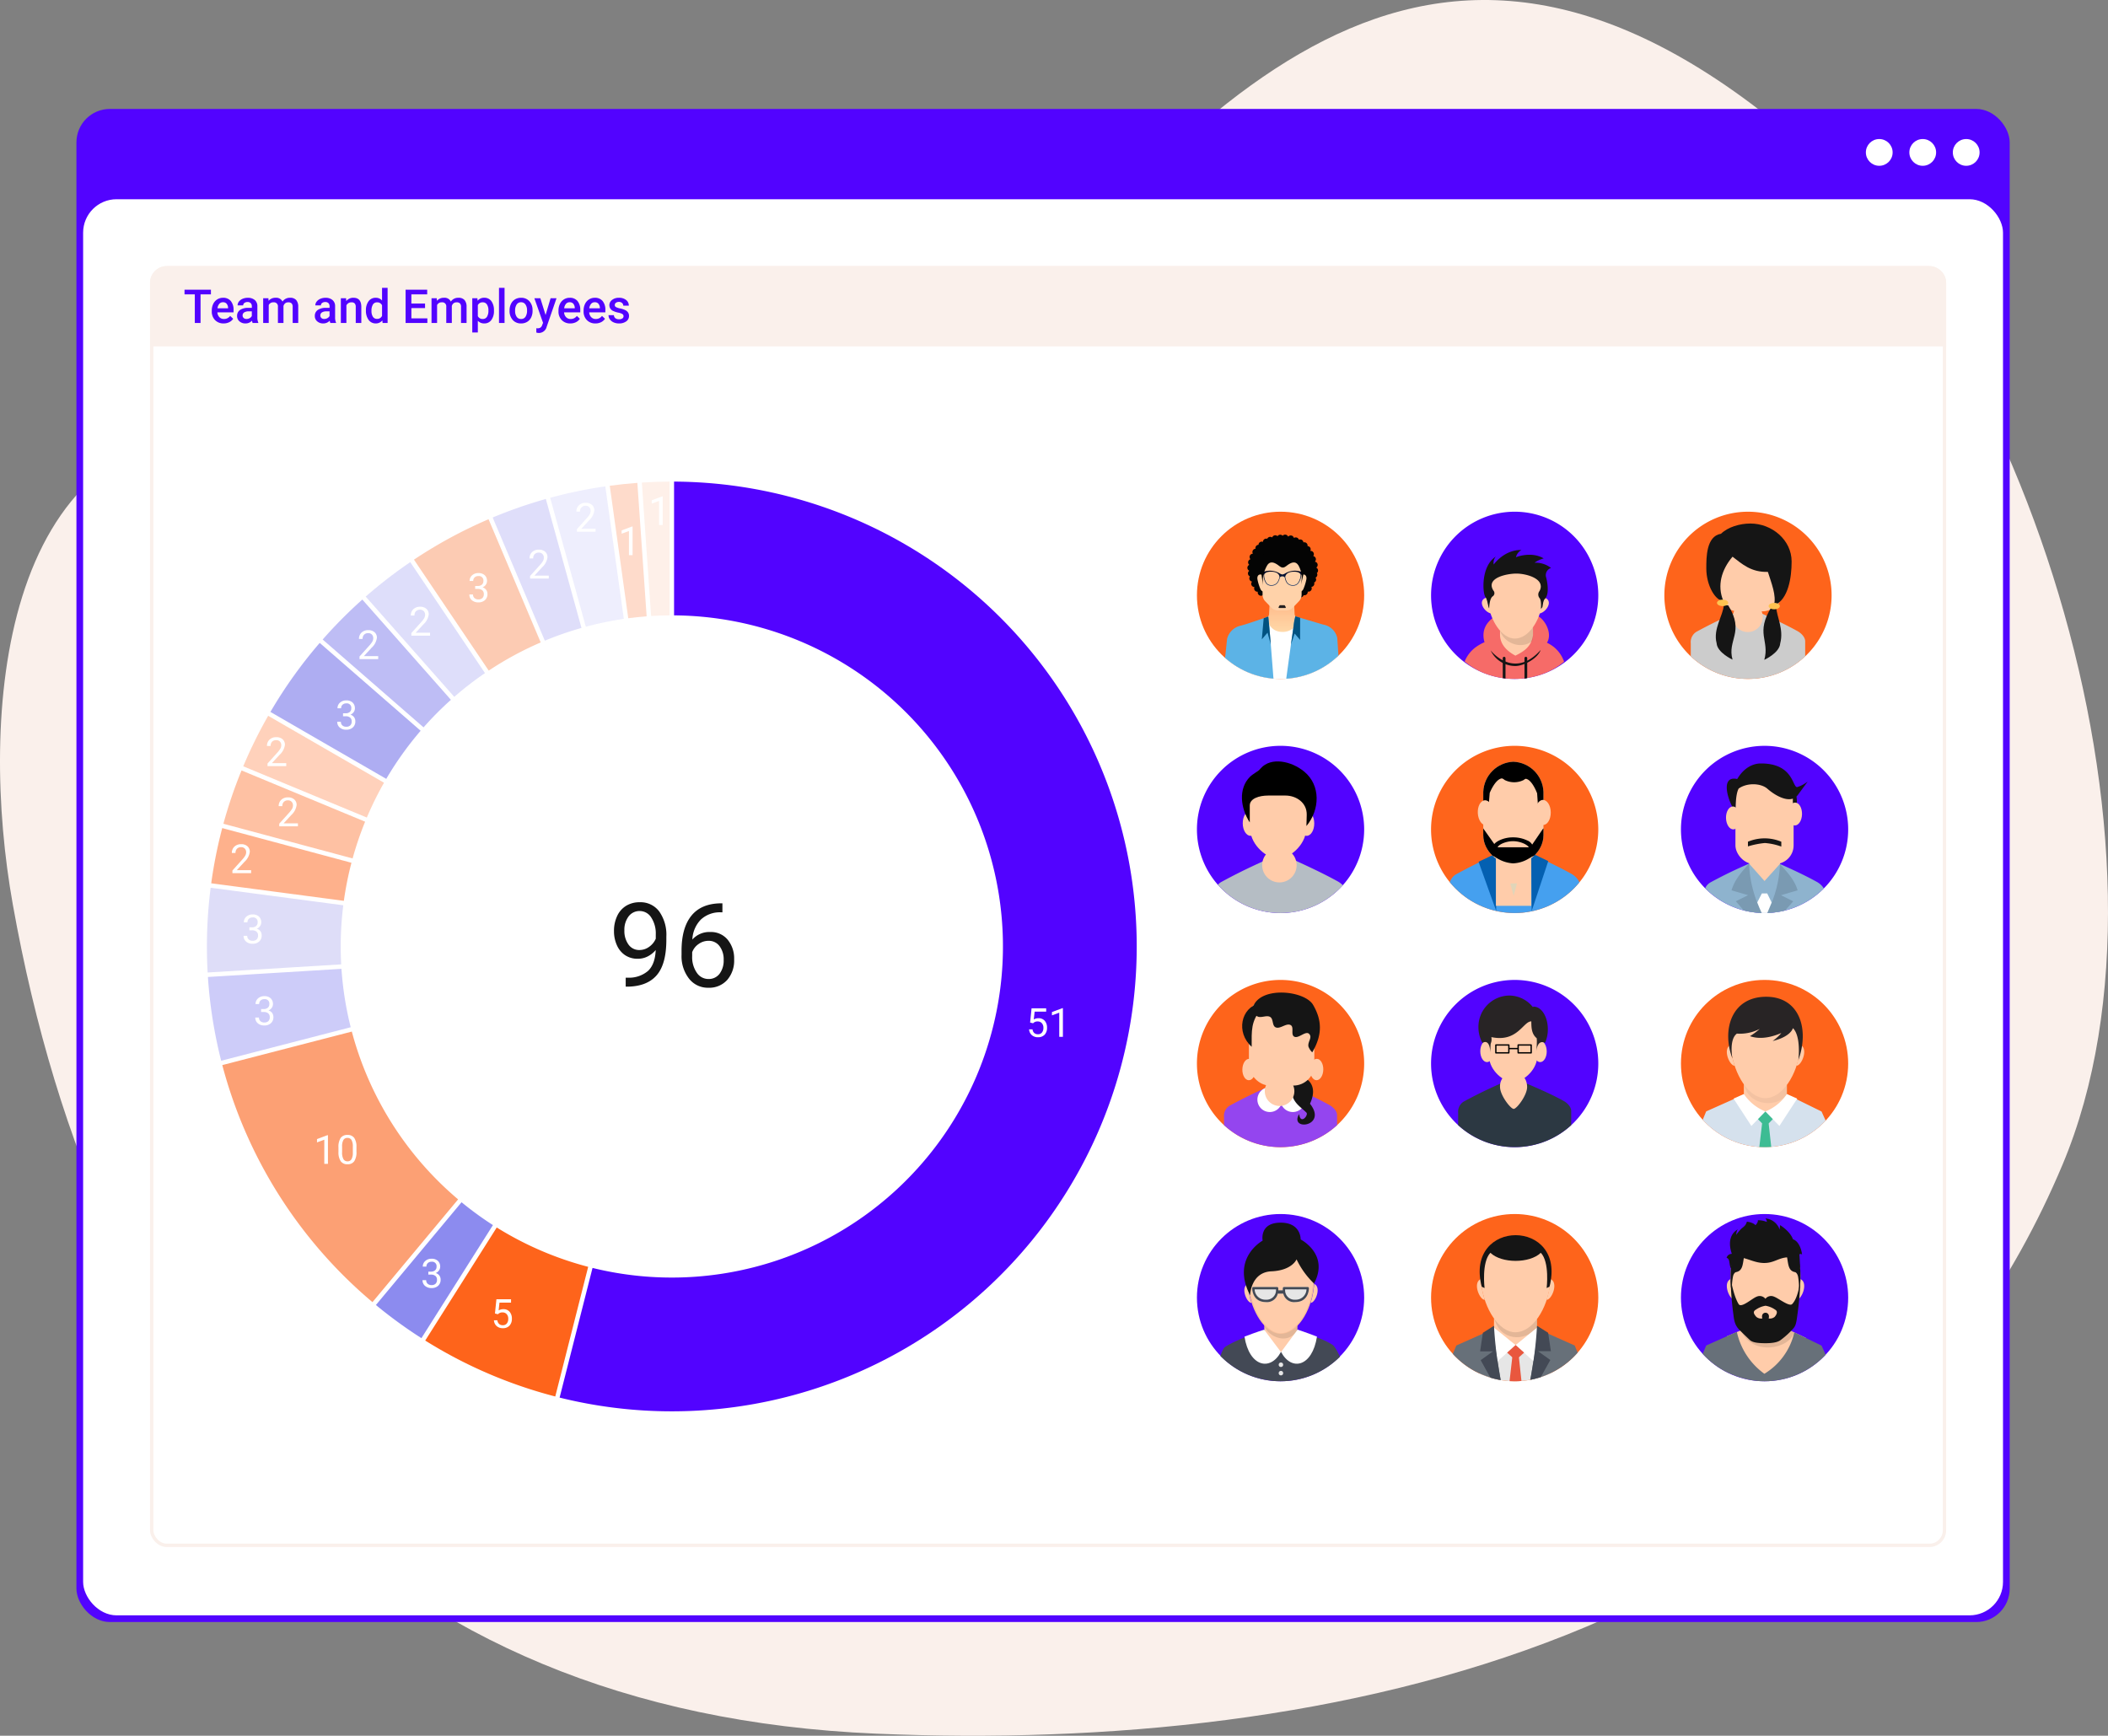 <svg xmlns="http://www.w3.org/2000/svg" xmlns:xlink="http://www.w3.org/1999/xlink" width="630.254" height="519" viewBox="0 0 630.254 519">
  <rect x="0" y="0" width="630.254" height="519" fill="#808080" stroke="none"/>
  <defs>
    <clipPath id="clip-path">
      <path id="Path_2914" data-name="Path 2914" d="M-159.655-285.8a25,25,0,0,1-25,25,25,25,0,0,1-25-25,25,25,0,0,1,25-25A25,25,0,0,1-159.655-285.8Z" transform="translate(209.655 310.804)" fill="#2c3842" clip-rule="evenodd"/>
    </clipPath>
    <clipPath id="clip-path-2">
      <path id="Path_2919" data-name="Path 2919" d="M21.061,1021.37a9.384,9.384,0,0,1,9,9v12.953c0,4.983-4.813,8.853-9,8.853s-9-3.869-9-8.853v-12.953A9.384,9.384,0,0,1,21.061,1021.37Z" transform="translate(-12.066 -1021.37)" fill="#e0d5b9"/>
    </clipPath>
    <clipPath id="clip-path-3">
      <path id="Path_2905" data-name="Path 2905" d="M-159.655-285.808a25,25,0,0,1-25,25,25,25,0,0,1-25-25,25,25,0,0,1,25-25A25,25,0,0,1-159.655-285.808Z" transform="translate(209.655 310.804)" fill="#2c3842" clip-rule="evenodd"/>
    </clipPath>
    <clipPath id="clip-path-4">
      <path id="Path_2907" data-name="Path 2907" d="M-159.655-285.807a25,25,0,0,1-25,25,25,25,0,0,1-25-25,25,25,0,0,1,25-25A25,25,0,0,1-159.655-285.807Z" transform="translate(209.654 310.803)" fill="#2c3842" clip-rule="evenodd"/>
    </clipPath>
    <clipPath id="clip-path-7">
      <ellipse id="Ellipse_125" data-name="Ellipse 125" cx="25" cy="25" rx="25" ry="25" transform="translate(0 0)" fill="#b9f0c8"/>
    </clipPath>
    <linearGradient id="linear-gradient" x1="0.5" y1="-0.046" x2="0.5" y2="0.499" gradientUnits="objectBoundingBox">
      <stop offset="0" stop-color="#ffb787"/>
      <stop offset="1" stop-color="#ffd9a9"/>
    </linearGradient>
    <linearGradient id="linear-gradient-2" x1="0.5" y1="-0.133" x2="0.5" y2="1.876" gradientUnits="objectBoundingBox">
      <stop offset="0.005" stop-color="#000014"/>
      <stop offset="1" stop-color="#0b50a5"/>
    </linearGradient>
    <clipPath id="clip-path-9">
      <path id="Path_2865" data-name="Path 2865" d="M-159.656-285.8a25,25,0,0,1-25,25,25,25,0,0,1-25-25,25,25,0,0,1,25-25A25,25,0,0,1-159.656-285.8Z" transform="translate(209.655 310.804)" fill="#ef4c45" clip-rule="evenodd"/>
    </clipPath>
    <clipPath id="clip-path-10">
      <path id="Path_2891" data-name="Path 2891" d="M-159.656-285.8a25,25,0,0,1-25,25,25,25,0,0,1-25-25,25,25,0,0,1,25-25A25,25,0,0,1-159.656-285.8Z" transform="translate(209.655 310.804)" fill="#2c3842" clip-rule="evenodd"/>
    </clipPath>
  </defs>
  <g id="upz_newweHero" transform="translate(-1001.138 -1056.428)">
    <path id="liquid-and-fluid-shape" d="M1667.958,5395.407c71.244-79.868,138.1-172.645,246.972-88.991,77.889,59.822,130.285,220.859,90.563,315.337-59.867,142.375-217.849,175.947-354.746,170.11-149.425-6.354-231.981-101.715-258.073-247.943-10.032-56.153-4.278-142.226,65.815-142.226C1543.313,5401.694,1592.986,5479.478,1667.958,5395.407Z" transform="translate(-387.708 -4217.058)" fill="#faf0eb" fill-rule="evenodd"/>
    <g id="Base">
      <rect id="Rectangle_186" data-name="Rectangle 186" width="578.008" height="452.428" rx="10" transform="translate(1023.992 1089)" fill="#5203ff"/>
      <rect id="Rectangle_187" data-name="Rectangle 187" width="574.008" height="423.428" rx="10" transform="translate(1025.992 1116)" fill="#fff"/>
      <circle id="Ellipse_157" data-name="Ellipse 157" cx="4" cy="4" r="4" transform="translate(1585 1098)" fill="#fff"/>
      <circle id="Ellipse_158" data-name="Ellipse 158" cx="4" cy="4" r="4" transform="translate(1572 1098)" fill="#fff"/>
      <circle id="Ellipse_159" data-name="Ellipse 159" cx="4" cy="4" r="4" transform="translate(1559 1098)" fill="#fff"/>
    </g>
    <g id="Team_and_Employees" data-name="Team and Employees" transform="translate(57 3)">
      <g id="Rectangle_188" data-name="Rectangle 188" transform="translate(989 1133)" fill="#fff" stroke="#faf0eb" stroke-width="1">
        <rect width="537" height="383" rx="5" stroke="none"/>
        <rect x="0.5" y="0.5" width="536" height="382" rx="4.5" fill="none"/>
      </g>
      <path id="Rectangle_1046" data-name="Rectangle 1046" d="M5,0H532a5,5,0,0,1,5,5V24a0,0,0,0,1,0,0H0a0,0,0,0,1,0,0V5A5,5,0,0,1,5,0Z" transform="translate(989 1133)" fill="#faf0eb"/>
      <path id="Path_3046" data-name="Path 3046" d="M8.2-8.559H5.1V0H3.384V-8.559H.308V-9.953H8.2ZM12,.137a3.437,3.437,0,0,1-2.56-.995,3.608,3.608,0,0,1-.981-2.649v-.205a4.438,4.438,0,0,1,.427-1.979,3.252,3.252,0,0,1,1.2-1.357,3.172,3.172,0,0,1,1.723-.485,2.9,2.9,0,0,1,2.334.964,4.076,4.076,0,0,1,.824,2.728v.67H10.131a2.221,2.221,0,0,0,.612,1.449,1.837,1.837,0,0,0,1.35.533,2.249,2.249,0,0,0,1.859-.923l.9.854A2.99,2.99,0,0,1,13.662-.229,3.713,3.713,0,0,1,12,.137ZM11.8-6.2a1.4,1.4,0,0,0-1.1.479,2.48,2.48,0,0,0-.537,1.333h3.165v-.123a2.019,2.019,0,0,0-.444-1.261A1.388,1.388,0,0,0,11.8-6.2ZM20.672,0a2.564,2.564,0,0,1-.191-.69,2.586,2.586,0,0,1-1.941.827A2.61,2.61,0,0,1,16.721-.5a2.034,2.034,0,0,1-.7-1.572A2.1,2.1,0,0,1,16.9-3.886a4.257,4.257,0,0,1,2.512-.632h1.019V-5a1.3,1.3,0,0,0-.321-.919,1.274,1.274,0,0,0-.978-.345,1.463,1.463,0,0,0-.93.284.878.878,0,0,0-.362.721H16.174a1.844,1.844,0,0,1,.4-1.138,2.687,2.687,0,0,1,1.1-.831,3.854,3.854,0,0,1,1.548-.3,3.1,3.1,0,0,1,2.071.653,2.328,2.328,0,0,1,.793,1.835v3.336a3.781,3.781,0,0,0,.28,1.593V0ZM18.847-1.2a1.89,1.89,0,0,0,.926-.239,1.6,1.6,0,0,0,.653-.643V-3.473h-.9a2.449,2.449,0,0,0-1.388.321,1.041,1.041,0,0,0-.465.909A.971.971,0,0,0,18-1.48,1.231,1.231,0,0,0,18.847-1.2Zm6.542-6.2.048.772a2.662,2.662,0,0,1,2.133-.909A2.045,2.045,0,0,1,29.6-6.4a2.623,2.623,0,0,1,2.27-1.135,2.306,2.306,0,0,1,1.822.677,2.98,2.98,0,0,1,.612,2V0H32.642V-4.812a1.471,1.471,0,0,0-.308-1.032,1.347,1.347,0,0,0-1.019-.328,1.383,1.383,0,0,0-.926.3,1.6,1.6,0,0,0-.5.8L29.894,0H28.232V-4.867A1.185,1.185,0,0,0,26.9-6.173a1.462,1.462,0,0,0-1.415.813V0H23.823V-7.4ZM43.914,0a2.564,2.564,0,0,1-.191-.69,2.586,2.586,0,0,1-1.941.827A2.61,2.61,0,0,1,39.963-.5a2.034,2.034,0,0,1-.7-1.572,2.1,2.1,0,0,1,.878-1.815,4.257,4.257,0,0,1,2.512-.632h1.019V-5a1.3,1.3,0,0,0-.321-.919,1.274,1.274,0,0,0-.978-.345,1.463,1.463,0,0,0-.93.284.878.878,0,0,0-.362.721H39.416a1.844,1.844,0,0,1,.4-1.138,2.687,2.687,0,0,1,1.1-.831,3.854,3.854,0,0,1,1.548-.3,3.1,3.1,0,0,1,2.071.653,2.328,2.328,0,0,1,.793,1.835v3.336a3.781,3.781,0,0,0,.28,1.593V0ZM42.089-1.2a1.89,1.89,0,0,0,.926-.239,1.6,1.6,0,0,0,.653-.643V-3.473h-.9a2.449,2.449,0,0,0-1.388.321,1.041,1.041,0,0,0-.465.909.971.971,0,0,0,.318.762A1.231,1.231,0,0,0,42.089-1.2ZM48.61-7.4l.048.854a2.659,2.659,0,0,1,2.153-.991q2.311,0,2.352,2.646V0H51.5V-4.792a1.523,1.523,0,0,0-.3-1.042,1.28,1.28,0,0,0-.995-.338,1.6,1.6,0,0,0-1.5.909V0H47.045V-7.4Zm5.934,3.644A4.4,4.4,0,0,1,55.337-6.5a2.541,2.541,0,0,1,2.126-1.036,2.414,2.414,0,0,1,1.9.82V-10.5h1.661V0h-1.5l-.082-.766a2.449,2.449,0,0,1-1.989.9,2.526,2.526,0,0,1-2.1-1.046A4.558,4.558,0,0,1,54.544-3.753Zm1.661.144a3.079,3.079,0,0,0,.434,1.76,1.408,1.408,0,0,0,1.234.632,1.569,1.569,0,0,0,1.49-.909V-5.284a1.545,1.545,0,0,0-1.477-.889,1.419,1.419,0,0,0-1.244.639A3.429,3.429,0,0,0,56.205-3.609Zm16.017-.834H68.134v3.063h4.778V0H66.4V-9.953h6.46v1.395h-4.73v2.748h4.088Zm3.5-2.953.048.772A2.662,2.662,0,0,1,77.9-7.533,2.045,2.045,0,0,1,79.933-6.4,2.623,2.623,0,0,1,82.2-7.533a2.306,2.306,0,0,1,1.822.677,2.98,2.98,0,0,1,.612,2V0H82.975V-4.812a1.471,1.471,0,0,0-.308-1.032,1.347,1.347,0,0,0-1.019-.328,1.383,1.383,0,0,0-.926.3,1.6,1.6,0,0,0-.5.8L80.227,0H78.565V-4.867a1.185,1.185,0,0,0-1.333-1.306,1.462,1.462,0,0,0-1.415.813V0H74.156V-7.4Zm17.1,3.773a4.4,4.4,0,0,1-.779,2.738A2.5,2.5,0,0,1,89.947.137,2.512,2.512,0,0,1,88-.663V2.844H86.338V-7.4h1.531l.068.752a2.44,2.44,0,0,1,1.989-.889,2.521,2.521,0,0,1,2.123,1.008,4.521,4.521,0,0,1,.769,2.8Zm-1.654-.144a3.085,3.085,0,0,0-.441-1.757,1.433,1.433,0,0,0-1.261-.649A1.529,1.529,0,0,0,88-5.332v3.281a1.543,1.543,0,0,0,1.477.861,1.432,1.432,0,0,0,1.241-.639A3.4,3.4,0,0,0,91.164-3.767ZM95.99,0H94.329V-10.5H95.99Zm1.5-3.767a4.361,4.361,0,0,1,.431-1.958,3.145,3.145,0,0,1,1.21-1.34,3.409,3.409,0,0,1,1.791-.468,3.231,3.231,0,0,1,2.43.964,3.791,3.791,0,0,1,1.008,2.557l.007.39a4.4,4.4,0,0,1-.42,1.955,3.108,3.108,0,0,1-1.2,1.333,3.434,3.434,0,0,1-1.808.472A3.209,3.209,0,0,1,98.427-.906a3.993,3.993,0,0,1-.94-2.779Zm1.661.144a2.98,2.98,0,0,0,.472,1.788,1.533,1.533,0,0,0,1.313.646,1.517,1.517,0,0,0,1.309-.656,3.292,3.292,0,0,0,.468-1.921,2.942,2.942,0,0,0-.482-1.777,1.539,1.539,0,0,0-1.309-.656,1.525,1.525,0,0,0-1.292.646A3.23,3.23,0,0,0,99.148-3.623Zm9.105,1.244,1.5-5.018h1.771l-2.939,8.518a2.389,2.389,0,0,1-2.3,1.866,2.961,2.961,0,0,1-.8-.124V1.572l.314.021a1.617,1.617,0,0,0,.947-.229,1.517,1.517,0,0,0,.5-.768L107.5-.04,104.9-7.4h1.791Zm7.4,2.516a3.437,3.437,0,0,1-2.56-.995,3.608,3.608,0,0,1-.981-2.649v-.205a4.438,4.438,0,0,1,.427-1.979,3.252,3.252,0,0,1,1.2-1.357,3.172,3.172,0,0,1,1.723-.485,2.9,2.9,0,0,1,2.334.964,4.076,4.076,0,0,1,.824,2.728v.67h-4.833a2.221,2.221,0,0,0,.612,1.449,1.837,1.837,0,0,0,1.35.533,2.249,2.249,0,0,0,1.859-.923l.9.854a2.99,2.99,0,0,1-1.186,1.029A3.713,3.713,0,0,1,115.65.137Zm-.2-6.337a1.4,1.4,0,0,0-1.1.479,2.48,2.48,0,0,0-.537,1.333h3.165v-.123a2.019,2.019,0,0,0-.444-1.261A1.388,1.388,0,0,0,115.452-6.2ZM123.163.137a3.437,3.437,0,0,1-2.56-.995,3.608,3.608,0,0,1-.981-2.649v-.205a4.438,4.438,0,0,1,.427-1.979,3.252,3.252,0,0,1,1.2-1.357,3.172,3.172,0,0,1,1.723-.485,2.9,2.9,0,0,1,2.334.964,4.076,4.076,0,0,1,.824,2.728v.67H121.3a2.221,2.221,0,0,0,.612,1.449,1.837,1.837,0,0,0,1.35.533,2.249,2.249,0,0,0,1.859-.923l.9.854a2.99,2.99,0,0,1-1.186,1.029A3.713,3.713,0,0,1,123.163.137Zm-.2-6.337a1.4,1.4,0,0,0-1.1.479,2.48,2.48,0,0,0-.537,1.333h3.165v-.123a2.019,2.019,0,0,0-.444-1.261A1.388,1.388,0,0,0,122.965-6.2Zm8.6,4.19a.753.753,0,0,0-.366-.677,3.89,3.89,0,0,0-1.213-.41,6.237,6.237,0,0,1-1.415-.451,1.889,1.889,0,0,1-1.244-1.743,1.969,1.969,0,0,1,.807-1.6,3.189,3.189,0,0,1,2.051-.643,3.318,3.318,0,0,1,2.143.656,2.082,2.082,0,0,1,.817,1.7h-1.661a1.024,1.024,0,0,0-.355-.8,1.362,1.362,0,0,0-.943-.318,1.472,1.472,0,0,0-.892.253.8.8,0,0,0-.345.677.673.673,0,0,0,.321.595,4.418,4.418,0,0,0,1.3.427,6.148,6.148,0,0,1,1.535.513,2.173,2.173,0,0,1,.827.714A1.822,1.822,0,0,1,133.2-2.1a1.927,1.927,0,0,1-.827,1.617A3.527,3.527,0,0,1,130.2.137a3.825,3.825,0,0,1-1.62-.328,2.666,2.666,0,0,1-1.107-.9,2.136,2.136,0,0,1-.4-1.237h1.613a1.17,1.17,0,0,0,.444.906,1.727,1.727,0,0,0,1.087.318,1.68,1.68,0,0,0,1-.25A.772.772,0,0,0,131.564-2.01Z" transform="translate(999 1150)" fill="#5203ff"/>
      <g id="Ring_Chart1" data-name="Ring Chart1">
        <path id="Path_2977" data-name="Path 2977" d="M.67-139A139,139,0,0,1,125.812-59.1a139,139,0,0,1-18.407,147.33A139,139,0,0,1-33.548,134.891l9.841-38.771A99,99,0,0,0,76.538,62.793a99,99,0,0,0,13.1-104.825A99,99,0,0,0,.67-99Z" transform="translate(1145 1336.428)" fill="#5203ff"/>
        <path id="Path_2978" data-name="Path 2978" d="M-34.847,134.561a139,139,0,0,1-38.881-16.726l21.381-33.807A99,99,0,0,0-25.006,95.79Z" transform="translate(1145 1336.428)" fill="#fe641b"/>
        <path id="Path_2979" data-name="Path 2979" d="M-74.862,117.119a139,139,0,0,1-13.611-9.911l25.609-30.729a99,99,0,0,0,9.383,6.832Z" transform="translate(1145 1336.428)" fill="#8c8bef"/>
        <path id="Path_2980" data-name="Path 2980" d="M-89.5,106.35a139,139,0,0,1-44.9-70.881l38.725-10.021A99,99,0,0,0-63.894,75.621Z" transform="translate(1145 1336.428)" fill="#fca074"/>
        <path id="Path_2981" data-name="Path 2981" d="M-134.734,34.172A139,139,0,0,1-138.7,9.124l39.927-2.433a99,99,0,0,0,2.765,17.461Z" transform="translate(1145 1336.428)" fill="#cdccf9"/>
        <path id="Path_2982" data-name="Path 2982" d="M-138.782,7.786a139,139,0,0,1,.9-25.344l39.655,5.244a99,99,0,0,0-.624,17.667Z" transform="translate(1145 1336.428)" fill="#deddf8"/>
        <path id="Path_2983" data-name="Path 2983" d="M-137.711-18.887A139,139,0,0,1-134.417-35.4l38.632,10.373a99,99,0,0,0-2.271,11.383Z" transform="translate(1145 1336.428)" fill="rgba(254,100,27,0.5)"/>
        <path id="Path_2984" data-name="Path 2984" d="M-134.069-36.693a139,139,0,0,1,5.42-15.941L-91.7-37.309A99,99,0,0,0-95.437-26.32Z" transform="translate(1145 1336.428)" fill="rgba(254,100,27,0.4)"/>
        <path id="Path_2985" data-name="Path 2985" d="M-128.136-53.872a139,139,0,0,1,7.454-15.1l34.633,20.015a99,99,0,0,0-5.138,10.408Z" transform="translate(1145 1336.428)" fill="rgba(254,100,27,0.3)"/>
        <path id="Path_2986" data-name="Path 2986" d="M-120.012-70.13a139,139,0,0,1,14.739-20.637L-75.1-64.5A99,99,0,0,0-85.378-50.115Z" transform="translate(1145 1336.428)" fill="rgba(94,92,230,0.5)"/>
        <path id="Path_2987" data-name="Path 2987" d="M-104.392-91.778A139,139,0,0,1-92.53-103.727l26.483,29.978a99,99,0,0,0-8.178,8.237Z" transform="translate(1145 1336.428)" fill="rgba(94,92,230,0.4)"/>
        <path id="Path_2988" data-name="Path 2988" d="M-91.525-104.614a139,139,0,0,1,13.32-10.3l22.346,33.177a99,99,0,0,0-9.182,7.1Z" transform="translate(1145 1336.428)" fill="rgba(94,92,230,0.2)"/>
        <path id="Path_2989" data-name="Path 2989" d="M-77.093-115.662a139,139,0,0,1,22.3-12.082L-39.2-90.907a99,99,0,0,0-15.543,8.422Z" transform="translate(1145 1336.428)" fill="#fccbb3"/>
        <path id="Path_2990" data-name="Path 2990" d="M-53.562-128.266a139,139,0,0,1,15.9-5.535l10.652,38.556A99,99,0,0,0-37.97-91.429Z" transform="translate(1145 1336.428)" fill="#dfdefa"/>
        <path id="Path_2991" data-name="Path 2991" d="M-36.369-134.158a139,139,0,0,1,16.488-3.413l5.53,39.617A99,99,0,0,0-25.717-95.6Z" transform="translate(1145 1336.428)" fill="#eeeefd"/>
        <path id="Path_2992" data-name="Path 2992" d="M-18.554-137.756q4.113-.554,8.253-.862l2.772,39.9q-2.755.21-5.495.574Z" transform="translate(1145 1336.428)" fill="#fedbcb"/>
        <path id="Path_2993" data-name="Path 2993" d="M-8.963-138.711q4.141-.268,8.293-.288v40q-2.763.019-5.521.192Z" transform="translate(1145 1336.428)" fill="#fef0e9"/>
      </g>
      <g id="text">
        <path id="Path_3066" data-name="Path 3066" d="M14.185-10.937a7.736,7.736,0,0,1-2.367,1.9A6.422,6.422,0,0,1,8.8-8.323,6.63,6.63,0,0,1,5.05-9.382a6.888,6.888,0,0,1-2.469-2.982,10.167,10.167,0,0,1-.872-4.247,10.359,10.359,0,0,1,.948-4.495,6.967,6.967,0,0,1,2.692-3.059,7.675,7.675,0,0,1,4.067-1.06,6.949,6.949,0,0,1,5.819,2.76,12.039,12.039,0,0,1,2.128,7.528v.923q0,7.263-2.871,10.6T5.828.017H5.212V-2.666h.667A8.7,8.7,0,0,0,11.895-4.7Q14-6.674,14.185-10.937Zm-4.871,0a4.882,4.882,0,0,0,2.931-.974,5.742,5.742,0,0,0,1.957-2.41v-1.265a8.7,8.7,0,0,0-1.35-5.059,4.029,4.029,0,0,0-3.418-1.948,4.06,4.06,0,0,0-3.35,1.6,6.592,6.592,0,0,0-1.265,4.213,6.86,6.86,0,0,0,1.222,4.2A3.869,3.869,0,0,0,9.314-10.937ZM34.128-24.9v2.683h-.581a8.324,8.324,0,0,0-5.879,2.188,9.1,9.1,0,0,0-2.529,5.964,6.748,6.748,0,0,1,5.366-2.256,6.453,6.453,0,0,1,5.187,2.29,8.833,8.833,0,0,1,1.94,5.913,8.8,8.8,0,0,1-2.094,6.152A7.209,7.209,0,0,1,29.924.342,7.1,7.1,0,0,1,24.131-2.4a10.871,10.871,0,0,1-2.222-7.067v-1.213q0-6.87,2.931-10.5T33.564-24.9ZM29.976-13.689a5.044,5.044,0,0,0-2.991.974,5.076,5.076,0,0,0-1.9,2.444v1.162a8.163,8.163,0,0,0,1.384,4.956,4.148,4.148,0,0,0,3.452,1.88,4.02,4.02,0,0,0,3.358-1.572A6.524,6.524,0,0,0,34.5-7.964a6.526,6.526,0,0,0-1.239-4.144A3.971,3.971,0,0,0,29.976-13.689Z" transform="translate(1126 1348.428)" fill="#151515"/>
        <path id="Path_3065" data-name="Path 3065" d="M1.207-4.277l.434-4.254H6.012v1H2.561L2.3-5.2a2.753,2.753,0,0,1,1.424-.369A2.354,2.354,0,0,1,5.578-4.8a3.02,3.02,0,0,1,.686,2.083A2.915,2.915,0,0,1,5.552-.642,2.6,2.6,0,0,1,3.563.117,2.7,2.7,0,0,1,1.717-.51,2.5,2.5,0,0,1,.9-2.244H1.928a1.722,1.722,0,0,0,.521,1.1,1.621,1.621,0,0,0,1.113.372,1.463,1.463,0,0,0,1.187-.516A2.156,2.156,0,0,0,5.18-2.707a1.978,1.978,0,0,0-.466-1.374A1.584,1.584,0,0,0,3.475-4.6a1.787,1.787,0,0,0-1.113.311l-.287.234ZM11.01,0H9.92V-7.225l-2.186.8v-.984L10.84-8.572h.17Z" transform="translate(1250.916 1363.45)" fill="#fff"/>
        <path id="Path_3064" data-name="Path 3064" d="M2.285-4.793H3.1a1.79,1.79,0,0,0,1.207-.4,1.351,1.351,0,0,0,.439-1.061,1.323,1.323,0,0,0-1.494-1.5,1.554,1.554,0,0,0-1.122.4,1.4,1.4,0,0,0-.419,1.063H.627a2.176,2.176,0,0,1,.741-1.685,2.7,2.7,0,0,1,1.884-.671,2.668,2.668,0,0,1,1.893.639A2.307,2.307,0,0,1,5.83-6.234a1.873,1.873,0,0,1-.36,1.078,2.176,2.176,0,0,1-.981.779,2.1,2.1,0,0,1,1.087.738,2.05,2.05,0,0,1,.384,1.26,2.327,2.327,0,0,1-.75,1.822A2.809,2.809,0,0,1,3.258.117,2.883,2.883,0,0,1,1.3-.533,2.158,2.158,0,0,1,.551-2.25h1.09A1.394,1.394,0,0,0,2.08-1.172a1.671,1.671,0,0,0,1.178.4,1.64,1.64,0,0,0,1.2-.41,1.581,1.581,0,0,0,.416-1.178A1.434,1.434,0,0,0,4.418-3.5,1.991,1.991,0,0,0,3.1-3.908H2.285Z" transform="translate(1069.916 1438.45)" fill="#fff"/>
        <path id="Path_3063" data-name="Path 3063" d="M1.207-4.277l.434-4.254H6.012v1H2.561L2.3-5.2a2.753,2.753,0,0,1,1.424-.369A2.354,2.354,0,0,1,5.578-4.8a3.02,3.02,0,0,1,.686,2.083A2.915,2.915,0,0,1,5.552-.642,2.6,2.6,0,0,1,3.563.117,2.7,2.7,0,0,1,1.717-.51,2.5,2.5,0,0,1,.9-2.244H1.928a1.722,1.722,0,0,0,.521,1.1,1.621,1.621,0,0,0,1.113.372,1.463,1.463,0,0,0,1.187-.516A2.156,2.156,0,0,0,5.18-2.707a1.978,1.978,0,0,0-.466-1.374A1.584,1.584,0,0,0,3.475-4.6a1.787,1.787,0,0,0-1.113.311l-.287.234Z" transform="translate(1090.916 1450.45)" fill="#fff"/>
        <path id="Path_3062" data-name="Path 3062" d="M4.271,0H3.182V-7.225L1-6.422v-.984L4.1-8.572h.17ZM12.8-3.639a4.958,4.958,0,0,1-.65,2.83,2.313,2.313,0,0,1-2.033.926A2.33,2.33,0,0,1,8.092-.788a4.706,4.706,0,0,1-.68-2.7V-4.939a4.847,4.847,0,0,1,.65-2.795A2.331,2.331,0,0,1,10.1-8.648a2.352,2.352,0,0,1,2.027.882A4.678,4.678,0,0,1,12.8-5.045ZM11.713-5.121a3.972,3.972,0,0,0-.387-2.007,1.331,1.331,0,0,0-1.225-.63,1.314,1.314,0,0,0-1.213.627A3.878,3.878,0,0,0,8.5-5.2v1.734a4.036,4.036,0,0,0,.4,2.042,1.329,1.329,0,0,0,1.216.659,1.31,1.31,0,0,0,1.192-.621,3.89,3.89,0,0,0,.407-1.957Z" transform="translate(1037.916 1401.433)" fill="#fff"/>
        <path id="Path_3061" data-name="Path 3061" d="M2.285-4.793H3.1a1.79,1.79,0,0,0,1.207-.4,1.351,1.351,0,0,0,.439-1.061,1.323,1.323,0,0,0-1.494-1.5,1.554,1.554,0,0,0-1.122.4,1.4,1.4,0,0,0-.419,1.063H.627a2.176,2.176,0,0,1,.741-1.685,2.7,2.7,0,0,1,1.884-.671,2.668,2.668,0,0,1,1.893.639A2.307,2.307,0,0,1,5.83-6.234a1.873,1.873,0,0,1-.36,1.078,2.176,2.176,0,0,1-.981.779,2.1,2.1,0,0,1,1.087.738,2.05,2.05,0,0,1,.384,1.26,2.327,2.327,0,0,1-.75,1.822A2.809,2.809,0,0,1,3.258.117,2.883,2.883,0,0,1,1.3-.533,2.158,2.158,0,0,1,.551-2.25h1.09A1.394,1.394,0,0,0,2.08-1.172a1.671,1.671,0,0,0,1.178.4,1.64,1.64,0,0,0,1.2-.41,1.581,1.581,0,0,0,.416-1.178A1.434,1.434,0,0,0,4.418-3.5,1.991,1.991,0,0,0,3.1-3.908H2.285Z" transform="translate(1019.916 1359.933)" fill="#fff"/>
        <path id="Path_3060" data-name="Path 3060" d="M2.285-4.793H3.1a1.79,1.79,0,0,0,1.207-.4,1.351,1.351,0,0,0,.439-1.061,1.323,1.323,0,0,0-1.494-1.5,1.554,1.554,0,0,0-1.122.4,1.4,1.4,0,0,0-.419,1.063H.627a2.176,2.176,0,0,1,.741-1.685,2.7,2.7,0,0,1,1.884-.671,2.668,2.668,0,0,1,1.893.639A2.307,2.307,0,0,1,5.83-6.234a1.873,1.873,0,0,1-.36,1.078,2.176,2.176,0,0,1-.981.779,2.1,2.1,0,0,1,1.087.738,2.05,2.05,0,0,1,.384,1.26,2.327,2.327,0,0,1-.75,1.822A2.809,2.809,0,0,1,3.258.117,2.883,2.883,0,0,1,1.3-.533,2.158,2.158,0,0,1,.551-2.25h1.09A1.394,1.394,0,0,0,2.08-1.172a1.671,1.671,0,0,0,1.178.4,1.64,1.64,0,0,0,1.2-.41,1.581,1.581,0,0,0,.416-1.178A1.434,1.434,0,0,0,4.418-3.5,1.991,1.991,0,0,0,3.1-3.908H2.285Z" transform="translate(1016.416 1335.5)" fill="#fff"/>
        <path id="Path_3059" data-name="Path 3059" d="M6.3,0H.709V-.779L3.662-4.061a7.016,7.016,0,0,0,.905-1.21,2.019,2.019,0,0,0,.249-.964,1.531,1.531,0,0,0-.4-1.1,1.414,1.414,0,0,0-1.078-.428,1.674,1.674,0,0,0-1.257.46,1.757,1.757,0,0,0-.448,1.28H.545a2.516,2.516,0,0,1,.759-1.9,2.813,2.813,0,0,1,2.03-.727,2.7,2.7,0,0,1,1.881.624,2.129,2.129,0,0,1,.691,1.661,4.88,4.88,0,0,1-1.605,3L2.016-.885H6.3Z" transform="translate(1012.916 1314.5)" fill="#fff"/>
        <path id="Path_3058" data-name="Path 3058" d="M6.3,0H.709V-.779L3.662-4.061a7.016,7.016,0,0,0,.905-1.21,2.019,2.019,0,0,0,.249-.964,1.531,1.531,0,0,0-.4-1.1,1.414,1.414,0,0,0-1.078-.428,1.674,1.674,0,0,0-1.257.46,1.757,1.757,0,0,0-.448,1.28H.545a2.516,2.516,0,0,1,.759-1.9,2.813,2.813,0,0,1,2.03-.727,2.7,2.7,0,0,1,1.881.624,2.129,2.129,0,0,1,.691,1.661,4.88,4.88,0,0,1-1.605,3L2.016-.885H6.3Z" transform="translate(1026.916 1300.5)" fill="#fff"/>
        <path id="Path_3057" data-name="Path 3057" d="M6.3,0H.709V-.779L3.662-4.061a7.016,7.016,0,0,0,.905-1.21,2.019,2.019,0,0,0,.249-.964,1.531,1.531,0,0,0-.4-1.1,1.414,1.414,0,0,0-1.078-.428,1.674,1.674,0,0,0-1.257.46,1.757,1.757,0,0,0-.448,1.28H.545a2.516,2.516,0,0,1,.759-1.9,2.813,2.813,0,0,1,2.03-.727,2.7,2.7,0,0,1,1.881.624,2.129,2.129,0,0,1,.691,1.661,4.88,4.88,0,0,1-1.605,3L2.016-.885H6.3Z" transform="translate(1023.416 1282.5)" fill="#fff"/>
        <path id="Path_3056" data-name="Path 3056" d="M2.285-4.793H3.1a1.79,1.79,0,0,0,1.207-.4,1.351,1.351,0,0,0,.439-1.061,1.323,1.323,0,0,0-1.494-1.5,1.554,1.554,0,0,0-1.122.4,1.4,1.4,0,0,0-.419,1.063H.627a2.176,2.176,0,0,1,.741-1.685,2.7,2.7,0,0,1,1.884-.671,2.668,2.668,0,0,1,1.893.639A2.307,2.307,0,0,1,5.83-6.234a1.873,1.873,0,0,1-.36,1.078,2.176,2.176,0,0,1-.981.779,2.1,2.1,0,0,1,1.087.738,2.05,2.05,0,0,1,.384,1.26,2.327,2.327,0,0,1-.75,1.822A2.809,2.809,0,0,1,3.258.117,2.883,2.883,0,0,1,1.3-.533,2.158,2.158,0,0,1,.551-2.25h1.09A1.394,1.394,0,0,0,2.08-1.172a1.671,1.671,0,0,0,1.178.4,1.64,1.64,0,0,0,1.2-.41,1.581,1.581,0,0,0,.416-1.178A1.434,1.434,0,0,0,4.418-3.5,1.991,1.991,0,0,0,3.1-3.908H2.285Z" transform="translate(1044.416 1271.5)" fill="#fff"/>
        <path id="Path_3055" data-name="Path 3055" d="M6.3,0H.709V-.779L3.662-4.061a7.016,7.016,0,0,0,.905-1.21,2.019,2.019,0,0,0,.249-.964,1.531,1.531,0,0,0-.4-1.1,1.414,1.414,0,0,0-1.078-.428,1.674,1.674,0,0,0-1.257.46,1.757,1.757,0,0,0-.448,1.28H.545a2.516,2.516,0,0,1,.759-1.9,2.813,2.813,0,0,1,2.03-.727,2.7,2.7,0,0,1,1.881.624,2.129,2.129,0,0,1,.691,1.661,4.88,4.88,0,0,1-1.605,3L2.016-.885H6.3Z" transform="translate(1050.916 1250.5)" fill="#fff"/>
        <path id="Path_3054" data-name="Path 3054" d="M6.3,0H.709V-.779L3.662-4.061a7.016,7.016,0,0,0,.905-1.21,2.019,2.019,0,0,0,.249-.964,1.531,1.531,0,0,0-.4-1.1,1.414,1.414,0,0,0-1.078-.428,1.674,1.674,0,0,0-1.257.46,1.757,1.757,0,0,0-.448,1.28H.545a2.516,2.516,0,0,1,.759-1.9,2.813,2.813,0,0,1,2.03-.727,2.7,2.7,0,0,1,1.881.624,2.129,2.129,0,0,1,.691,1.661,4.88,4.88,0,0,1-1.605,3L2.016-.885H6.3Z" transform="translate(1066.416 1243.5)" fill="#fff"/>
        <path id="Path_3053" data-name="Path 3053" d="M2.285-4.793H3.1a1.79,1.79,0,0,0,1.207-.4,1.351,1.351,0,0,0,.439-1.061,1.323,1.323,0,0,0-1.494-1.5,1.554,1.554,0,0,0-1.122.4,1.4,1.4,0,0,0-.419,1.063H.627a2.176,2.176,0,0,1,.741-1.685,2.7,2.7,0,0,1,1.884-.671,2.668,2.668,0,0,1,1.893.639A2.307,2.307,0,0,1,5.83-6.234a1.873,1.873,0,0,1-.36,1.078,2.176,2.176,0,0,1-.981.779,2.1,2.1,0,0,1,1.087.738,2.05,2.05,0,0,1,.384,1.26,2.327,2.327,0,0,1-.75,1.822A2.809,2.809,0,0,1,3.258.117,2.883,2.883,0,0,1,1.3-.533,2.158,2.158,0,0,1,.551-2.25h1.09A1.394,1.394,0,0,0,2.08-1.172a1.671,1.671,0,0,0,1.178.4,1.64,1.64,0,0,0,1.2-.41,1.581,1.581,0,0,0,.416-1.178A1.434,1.434,0,0,0,4.418-3.5,1.991,1.991,0,0,0,3.1-3.908H2.285Z" transform="translate(1083.916 1233.428)" fill="#fff"/>
        <path id="Path_3052" data-name="Path 3052" d="M6.3,0H.709V-.779L3.662-4.061a7.016,7.016,0,0,0,.905-1.21,2.019,2.019,0,0,0,.249-.964,1.531,1.531,0,0,0-.4-1.1,1.414,1.414,0,0,0-1.078-.428,1.674,1.674,0,0,0-1.257.46,1.757,1.757,0,0,0-.448,1.28H.545a2.516,2.516,0,0,1,.759-1.9,2.813,2.813,0,0,1,2.03-.727,2.7,2.7,0,0,1,1.881.624,2.129,2.129,0,0,1,.691,1.661,4.88,4.88,0,0,1-1.605,3L2.016-.885H6.3Z" transform="translate(1101.916 1226.428)" fill="#fff"/>
        <path id="Path_3051" data-name="Path 3051" d="M6.3,0H.709V-.779L3.662-4.061a7.016,7.016,0,0,0,.905-1.21,2.019,2.019,0,0,0,.249-.964,1.531,1.531,0,0,0-.4-1.1,1.414,1.414,0,0,0-1.078-.428,1.674,1.674,0,0,0-1.257.46,1.757,1.757,0,0,0-.448,1.28H.545a2.516,2.516,0,0,1,.759-1.9,2.813,2.813,0,0,1,2.03-.727,2.7,2.7,0,0,1,1.881.624,2.129,2.129,0,0,1,.691,1.661,4.88,4.88,0,0,1-1.605,3L2.016-.885H6.3Z" transform="translate(1115.916 1212.428)" fill="#fff"/>
        <path id="Path_3050" data-name="Path 3050" d="M4.271,0H3.182V-7.225L1-6.422v-.984L4.1-8.572h.17Z" transform="translate(1129 1219.428)" fill="#fff"/>
        <path id="Path_3049" data-name="Path 3049" d="M4.271,0H3.182V-7.225L1-6.422v-.984L4.1-8.572h.17Z" transform="translate(1138 1210.428)" fill="#fff"/>
        <path id="Path_3048" data-name="Path 3048" d="M6.217-7.922,2.684,0H1.547L5.068-7.641H.451v-.891H6.217Z" transform="translate(1332.961 1362.433)" fill="#fff"/>
        <path id="Path_3047" data-name="Path 3047" d="M2.285-4.793H3.1a1.79,1.79,0,0,0,1.207-.4,1.351,1.351,0,0,0,.439-1.061,1.323,1.323,0,0,0-1.494-1.5,1.554,1.554,0,0,0-1.122.4,1.4,1.4,0,0,0-.419,1.063H.627a2.176,2.176,0,0,1,.741-1.685,2.7,2.7,0,0,1,1.884-.671,2.668,2.668,0,0,1,1.893.639A2.307,2.307,0,0,1,5.83-6.234a1.873,1.873,0,0,1-.36,1.078,2.176,2.176,0,0,1-.981.779,2.1,2.1,0,0,1,1.087.738,2.05,2.05,0,0,1,.384,1.26,2.327,2.327,0,0,1-.75,1.822A2.809,2.809,0,0,1,3.258.117,2.883,2.883,0,0,1,1.3-.533,2.158,2.158,0,0,1,.551-2.25h1.09A1.394,1.394,0,0,0,2.08-1.172a1.671,1.671,0,0,0,1.178.4,1.64,1.64,0,0,0,1.2-.41,1.581,1.581,0,0,0,.416-1.178A1.434,1.434,0,0,0,4.418-3.5,1.991,1.991,0,0,0,3.1-3.908H2.285Z" transform="translate(1349.004 1358.433)" fill="#fff"/>
      </g>
      <g id="Group_2391" data-name="Group 2391" transform="translate(-13 9.003)">
        <g id="user_5_" data-name="user (5)" transform="translate(1558.871 287.064)">
          <path id="Path_2912" data-name="Path 2912" d="M-159.655-285.8a25,25,0,0,1-25,25,25,25,0,0,1-25-25,25,25,0,0,1,25-25A25,25,0,0,1-159.655-285.8Z" transform="translate(35.78 1291.167)" fill="#fe641b" fill-rule="evenodd"/>
          <g id="Group_2366" data-name="Group 2366" transform="translate(-173.875 980.363)" clip-path="url(#clip-path)">
            <path id="Path_2913" data-name="Path 2913" d="M19.777,1039.108c.305-.055-4.946,2.1-12.35,6.143a4.113,4.113,0,0,0-1.916,3.911v8.144H44.538v-8.783c0-1.463-1.354-2.8-2.634-3.512-5.529-3.058-12.369-6.043-12.269-6.063Z" transform="translate(-0.026 -1006.784)" fill="#45a0ef"/>
          </g>
          <path id="Path_2915" data-name="Path 2915" d="M-164.7,1003.648l5.273-2.5v17.205Zm20.836-.206-5.106-2.424.142,17.39Z" transform="translate(5.03 11.389)" fill="#0460b1"/>
          <path id="Path_2916" data-name="Path 2916" d="M-154.814,983.375a9.383,9.383,0,0,1,9,9v12.953c0,4.983-4.813,8.853-9,8.853s-9-3.869-9-8.853V992.371A9.384,9.384,0,0,1-154.814,983.375Z" transform="translate(5.549 1.755)" fill="#fca"/>
          <rect id="Rectangle_1058" data-name="Rectangle 1058" width="10.571" height="15.085" transform="translate(-154.482 1013.122)" fill="#fca"/>
          <path id="Path_2917" data-name="Path 2917" d="M-155.578,997.926a9.256,9.256,0,0,0-4.117.915c-1.025.507-1.829,1.177-1.944,2.058h-1.029v.227c0,.047.111.07.114.112a4.209,4.209,0,0,0,2.287,2.973,10.185,10.185,0,0,0,4.688,1.487,9.778,9.778,0,0,0,4.8-1.487,7.634,7.634,0,0,0,1.83-1.372,2.8,2.8,0,0,0,.8-1.715v-.227h-1.372a2.918,2.918,0,0,0-1.83-2.058,9.789,9.789,0,0,0-4.231-.915Zm0,1.143a7.952,7.952,0,0,1,3.431.8c.688.34,1.546,1.029,1.144,1.029h-9.034c-.394,0,.342-.689,1.029-1.029a7.954,7.954,0,0,1,3.431-.8Z" transform="translate(6.213 9.813)"/>
          <g id="Group_2367" data-name="Group 2367" transform="translate(-158.26 985.122)" clip-path="url(#clip-path-2)">
            <path id="Path_2918" data-name="Path 2918" d="M22.872,1017.81a5.987,5.987,0,0,0-2.859.686l-6.4,3.545c-1.6.908-1.6,2.409,0,3.316l2.173,1.143a6.108,6.108,0,0,0-1.487,1.487H9.379v12.006h5.6v-.114l.572-7.09s1.58-4,3.545-4.345c.336-.058.915.457.915.457a6.343,6.343,0,0,0,5.718,0s.435-.393.686-.343c1.882.374,3.316,4.345,3.316,4.345l.457,6.747v.114H36.48v-12.007H30.763a6.1,6.1,0,0,0-1.029-1.029l2.4-1.373c1.6-.908,1.718-2.408.114-3.316l-6.4-3.659a6.078,6.078,0,0,0-2.973-.572Zm-9.262,25.5-.114.229c-.033.069.03.158,0,.229a5.9,5.9,0,0,0-.457,3.545c.664,3.014,3.035,5.042,6.046,4.507.079-.016.15.017.229,0h.229l-.114-.229-5.7-8.052Zm18.068,0-.229.229-5.427,7.951-.229.229h.457c3.053.607,5.326-1.352,6-4.406a5.9,5.9,0,0,0-.457-3.545c-.03-.069.033-.159,0-.229Z" transform="translate(-13.631 -1023.445)"/>
          </g>
          <path id="Path_2920" data-name="Path 2920" d="M4.631,3.747c0,2.069-1.037,3.747-2.316,3.747S0,5.816,0,3.747,1.037,0,2.316,0,4.631,1.677,4.631,3.747Z" transform="matrix(0.998, -0.057, 0.057, 0.998, -160.108, 996.783)" fill="#fca"/>
          <path id="Path_2921" data-name="Path 2921" d="M4.631,3.747c0,2.069-1.037,3.747-2.316,3.747S0,5.816,0,3.747,1.037,0,2.316,0,4.631,1.678,4.631,3.747Z" transform="translate(-142.755 996.569) rotate(-0.634)" fill="#fca"/>
          <path id="Path_2923" data-name="Path 2923" d="M-158.7,1006.79l.995,3.713,1-3.74Z" transform="translate(8.522 14.737)" fill="#e0d5b9"/>
        </g>
        <g id="user_4_" data-name="user (4)" transform="translate(1459.711 1267.428)">
          <path id="Path_2898" data-name="Path 2898" d="M-159.655-285.808a25,25,0,0,1-25,25,25,25,0,0,1-25-25,25,25,0,0,1,25-25A25,25,0,0,1-159.655-285.808Z" transform="translate(209.655 310.813)" fill="#5203ff" fill-rule="evenodd"/>
          <rect id="Rectangle_1057" data-name="Rectangle 1057" width="17.394" height="28.204" rx="5.567" transform="translate(16.289 7.143)" fill="#fca"/>
          <path id="Path_2899" data-name="Path 2899" d="M-73.934-422.673a4.726,4.726,0,0,1-4.726,4.726,4.726,4.726,0,0,1-4.726-4.726A4.726,4.726,0,0,1-78.66-427.4,4.726,4.726,0,0,1-73.934-422.673Z" transform="translate(103.659 458.924)" fill="#fca"/>
          <path id="Path_2900" data-name="Path 2900" d="M20.471,1021.741c-2.009.106-4.69,1.211-6.717,4.652-5.577-1.247-2.361,7.7-.476,9.8,0,0-.156-5.1.915-6.96,2.453-1.749,6.5-1.66,8.517,0,1.8,1.614,5.229,3.837,7.689,3.018a17.544,17.544,0,0,0,.234,3.644c.028,0,1.354-1.04.836-4.277a3.575,3.575,0,0,0,.535-.633l2.823-3.845a10.047,10.047,0,0,1-3.115,1.655c-1.509.232-1-7.259-11.242-7.057Zm-3.509,24.792a25.307,25.307,0,0,1,5.058-1.01,18.284,18.284,0,0,1,4.917,1.062v-1.454a12.894,12.894,0,0,0-9.974,0Z" transform="translate(3.069 -1016.457)" fill="#151515"/>
          <path id="Path_2902" data-name="Path 2902" d="M4.232,3.424c0,1.891-.947,3.423-2.116,3.423S0,5.314,0,3.424.947,0,2.116,0,4.232,1.533,4.232,3.424Z" transform="matrix(1, -0.028, 0.028, 1, 13.376, 18.202)" fill="#fca"/>
          <path id="Path_2903" data-name="Path 2903" d="M4.232,3.424c0,1.891-.947,3.424-2.116,3.424S0,5.314,0,3.424.947,0,2.116,0,4.232,1.533,4.232,3.424Z" transform="matrix(1, 0.019, -0.019, 1, 32.032, 16.934)" fill="#fca"/>
          <g id="Group_2362" data-name="Group 2362" transform="translate(0.001 0.009)" clip-path="url(#clip-path-3)">
            <path id="Path_2904" data-name="Path 2904" d="M19.871,1040.9c.283-.052-4.8,1.948-11.659,5.686a3.807,3.807,0,0,0-1.774,3.62v5.366l36.129.558v-6.514c0-1.355-1.253-2.6-2.439-3.251-5.118-2.831-11.12-5.35-11.028-5.369l-4.609,5.112Z" transform="translate(0.496 -1005.693)" fill="#8eb3ce"/>
          </g>
          <g id="Group_2363" data-name="Group 2363" clip-path="url(#clip-path-4)">
            <path id="Path_2906" data-name="Path 2906" d="M16.5,1038.038c-1.986,2.219-4,4.574-4.88,7.587l4.955,1.444-3.659,1.831,3.036,3.513h4.763a35.4,35.4,0,0,1-3.845-14.782Z" transform="translate(3.499 -1002.413)" fill="#7a9ab2"/>
          </g>
          <g id="Group_2364" data-name="Group 2364" clip-path="url(#clip-path-4)">
            <path id="Path_2908" data-name="Path 2908" d="M22.668,1038.137c1.986,2.219,4.027,4.426,4.9,7.439l-4.955,1.444,3.659,1.831-3.114,3.5H18.4a34.774,34.774,0,0,0,3.9-14.622Z" transform="translate(7.312 -1002.357)" fill="#7a9ab2"/>
          </g>
          <g id="Group_2365" data-name="Group 2365" clip-path="url(#clip-path-4)">
            <path id="Path_2910" data-name="Path 2910" d="M17.923,1043.345l-1.376,2.677c.422,1.06.892,2.242,1.346,3.206h1.633l1.319-3.18-1.323-2.7Z" transform="translate(6.27 -999.201)" fill="#fff"/>
          </g>
        </g>
        <g id="Group_2352" data-name="Group 2352" transform="translate(1315 1197.428)">
          <ellipse id="Ellipse_82" data-name="Ellipse 82" cx="25" cy="25" rx="25" ry="25" transform="translate(0 0)" fill="#fe641b"/>
          <g id="Mask_Group_47" data-name="Mask Group 47" transform="translate(0 0)" clip-path="url(#clip-path-7)">
            <g id="XMLID_816_" transform="translate(8.093 6.856)">
              <path id="XMLID_65_" d="M128.83,10.831a.978.978,0,0,0-.54-.872.976.976,0,0,0-.418-1.773.976.976,0,0,0-.483-1.672.98.98,0,0,0-.793-1.557.351.351,0,0,0-.086.007.994.994,0,0,0,.115-.461.971.971,0,0,0-.937-.973,1.281,1.281,0,0,0,.014-.166.981.981,0,0,0-.98-.98,1.082,1.082,0,0,0-.267.036.973.973,0,0,0-.973-.886.953.953,0,0,0-.382.079.974.974,0,0,0-1.485-.512A.978.978,0,0,0,119.893.72a.978.978,0,0,0-1.65-.281.976.976,0,0,0-1.535.123.976.976,0,0,0-1.593.389.975.975,0,0,0-1.477.389,1.016,1.016,0,0,0-.3-.05.98.98,0,0,0-.98.973A1,1,0,0,0,112,2.19a.969.969,0,0,0-.973.951.973.973,0,0,0-.922.973,1.1,1.1,0,0,0,.022.216.973.973,0,0,0-.922.973.918.918,0,0,0,.144.5h-.014a.979.979,0,0,0-.713,1.65.973.973,0,0,0-.36,1.679.975.975,0,0,0,.014,1.773.976.976,0,0,0,.2,1.694.963.963,0,0,0-.195.584.978.978,0,0,0,.822.966.975.975,0,0,0,.714,1.629,1.014,1.014,0,0,0-.094.418.981.981,0,0,0,.98.98.582.582,0,0,0,.115-.007,1.187,1.187,0,0,0-.029.223.981.981,0,0,0,.98.98.965.965,0,0,0,.656-.252,9.593,9.593,0,0,0,10.623.577.963.963,0,0,0,.548.166.975.975,0,0,0,.922-.663.913.913,0,0,0,.245.029.981.981,0,0,0,.98-.98.7.7,0,0,0-.007-.123,1.115,1.115,0,0,0,.223.029.981.981,0,0,0,.98-.98.9.9,0,0,0-.108-.44.979.979,0,0,0,.886-.973.885.885,0,0,0-.065-.339.98.98,0,0,0,.6-.9.951.951,0,0,0-.18-.562.966.966,0,0,0,.54-.872.991.991,0,0,0-.137-.5,1,1,0,0,0,.353-.764Z" transform="translate(-100.709 -0.1)" fill="#040404"/>
              <path id="XMLID_61_" d="M150.86,165.622l-.706-.187c-.757-.108-1.24.476-1.074,1.456a14.4,14.4,0,0,0,.807,2.688c.432,1.182,1.3.944,1.3.944Z" transform="translate(-139.077 -153.508)" fill="#ffd2a9"/>
              <path id="XMLID_59_" d="M323.431,165.622l.706-.187c.75-.108,1.24.476,1.074,1.456a14.4,14.4,0,0,1-.807,2.688c-.432,1.182-1.3.944-1.3.944Z" transform="translate(-300.587 -153.508)" fill="#ffd2a9"/>
              <path id="XMLID_39_" d="M47.281,299.466l-1.146-7.034a5.151,5.151,0,0,0-4.158-3.978l-6.738-2.111a1.546,1.546,0,0,1-1.2-1.513l-.166-3.329h-7.3l-.173,3.466a1.444,1.444,0,0,1-1.211,1.348l-6.717,2.357a5.142,5.142,0,0,0-4.158,3.978L13.1,299.423C17.388,299.416,42.971,299.466,47.281,299.466Z" transform="translate(-12.927 -261.221)" fill="url(#linear-gradient)"/>
              <path id="XMLID_38_" d="M176.508,95l-.764.007a5.069,5.069,0,0,0-5.045,5.066v6.018a2.9,2.9,0,0,0,.807,2.011l1.787,1.859a2.766,2.766,0,0,0,1.975.843H177.8a2.725,2.725,0,0,0,1.975-.843l1.787-1.859a2.9,2.9,0,0,0,.807-2.011v-6.018a5.064,5.064,0,0,0-5.045-5.066Z" transform="translate(-159.169 -88.161)" fill="#ffd2a9"/>
              <path id="XMLID_32_" d="M42.329,348.748l-6.933-3.09a4.892,4.892,0,0,1-4.879,3.857c-3.308,0-4.36-2.589-4.692-4.215a1.248,1.248,0,0,1-.548.307l-7.077,3.2c-2.1.553-3.755,2.793-4.158,5.648l-.843,9.771H34.488c5.967,0,11.084.051,12.835.051l-.836-9.884C46.084,351.541,44.433,349.3,42.329,348.748Z" transform="translate(-13.02 -320.423)" fill="#fff"/>
              <path id="XMLID_10_" d="M280.793,354.874l-.634-9.131A5.152,5.152,0,0,0,276,341.765l-8.36-2.465c-.3.389-3.034,20.914-3.041,20.993" transform="translate(-246.302 -314.855)" fill="#5cb3e6"/>
              <path id="XMLID_9_" d="M25.711,361.861S24.1,340.371,23.9,340.4c0,0-6.054,2.147-8.129,2.681a5.381,5.381,0,0,0-4.151,3.978l-.915,8.763" transform="translate(-10.7 -315.876)" fill="#5cb3e6"/>
              <path id="XMLID_7_" d="M238.981,293.65h-1.766a.2.2,0,0,1-.173-.3l.259-.447a.194.194,0,0,1,.173-.1h1.254a.194.194,0,0,1,.173.1l.259.447A.206.206,0,0,1,238.981,293.65Z" transform="translate(-220.705 -271.706)" fill="#231f20"/>
              <path id="XMLID_6_" d="M169.539,340s.2,2.032.259,2.7c.13,1.42.483,5.679.483,5.679l-.966-3.567-1.715,2,.562-6.313,1.376-.5Z" transform="translate(-156.293 -315.505)" fill="#015281"/>
              <path id="XMLID_5_" d="M289.633,338.9a14.8,14.8,0,0,0-.512,2.6c-.166,1.477-.822,5.9-.822,5.9l1.124-3.337,1.622,1.9.014-6.616Z" transform="translate(-268.294 -314.484)" fill="#015281"/>
              <path id="XMLID_656_" d="M181.543,150a5.682,5.682,0,0,0-4.562.584,2.46,2.46,0,0,1-.814.317,2.281,2.281,0,0,1-.8-.317,5.606,5.606,0,0,0-4.533-.584c-.231.072-.634.151-.634.151l.079.749s.173.058.252.072l-.007.036a4.344,4.344,0,0,0,.829,2.616,1.921,1.921,0,0,0,1.477.627,2.285,2.285,0,0,0,2.169-1.3,4.885,4.885,0,0,0,.44-1.29h.144c.094-.274,1.038-.274,1.117,0h.144a4.7,4.7,0,0,0,.382,1.29,2.174,2.174,0,0,0,2.112,1.3,1.968,1.968,0,0,0,1.506-.627A4.477,4.477,0,0,0,181.8,151v-.036a4.048,4.048,0,0,0,.476-.187l.122-.6A7.666,7.666,0,0,1,181.543,150Zm-6.255,1.658a4.965,4.965,0,0,1-.425,1.218,2.11,2.11,0,0,1-2.018,1.2,1.772,1.772,0,0,1-1.362-.569A4.268,4.268,0,0,1,170.7,151c.029-.122.267-.944,2-.944C175.338,150.053,175.288,151.61,175.288,151.653Zm5.441,1.852a1.841,1.841,0,0,1-1.384.569,1.99,1.99,0,0,1-1.96-1.2,4.8,4.8,0,0,1-.368-1.218c0-.043.022-1.6,2.659-1.6,1.73,0,1.931.829,1.953.944A4.472,4.472,0,0,1,180.729,153.505Z" transform="translate(-158.705 -138.977)" fill="url(#linear-gradient-2)"/>
              <path id="XMLID_2_" d="M168.11,43.2c-5.881,0-6.76,4.461-6.724,5.628s.807,6.464.807,6.464a11.563,11.563,0,0,1,.022-2.6,9.99,9.99,0,0,1,1.182-3.337c1.045-1.809,2.753-.562,3.6.079s1.11.483,1.11.483.267.159,1.11-.483,2.551-1.888,3.6-.079a7.618,7.618,0,0,1,.951,3.812,17.646,17.646,0,0,1-.209,1.845s1.24-5.016,1.268-6.183S173.991,43.2,168.11,43.2Z" transform="translate(-150.526 -40.094)" fill="#040404"/>
            </g>
          </g>
        </g>
        <g id="Group_1219" data-name="Group 1219" transform="translate(1385 1197.429)">
          <path id="Path_489" data-name="Path 489" d="M25,0A25,25,0,1,1,0,25,25,25,0,0,1,25,0Z" transform="translate(0)" fill="#5203ff"/>
          <g id="_ÎÓÈ_1" data-name="—ÎÓÈ 1" transform="translate(10.045 11.449)">
            <path id="Path_490" data-name="Path 490" d="M37.653,47.119c-8.149,6.914-21.731,6.816-29.732-.074a9.85,9.85,0,0,1,3.244-4.223,13.094,13.094,0,0,1,2.695-1.536c-1.454-5,2.5-7.451,4.01-8.158,0,2.306,2.159.776,4.839.8,2.206.024,6.569,2.245,6.569-.684,2.427.718,5.072,5.344,3.252,8.185a11.641,11.641,0,0,1,2.1,1.324,9.7,9.7,0,0,1,3.02,4.362Z" transform="translate(-7.922 -13.709)" fill="#f66b68" fill-rule="evenodd"/>
            <path id="Path_491" data-name="Path 491" d="M24.031,38.68l9.867.06v2.273l0,.035a1.84,1.84,0,0,1-.046.306l-.033.226-.02.047c-.639,3.356-3.434,4.652-5.16,5.556-1.819-.991-4.39-2.776-4.594-5.933l-.009-.039v-.132q0-.068,0-.137c0,.024,0,.046,0,.07Z" transform="translate(-13.462 -15.589)" fill="#fca" fill-rule="evenodd"/>
            <path id="Path_492" data-name="Path 492" d="M33.792,38.617v2.649A4.74,4.74,0,0,1,33.73,42a3.974,3.974,0,0,1-.251.874c-3.428,2.589-8.891.466-9.763-3.957Z" transform="translate(-13.356 -15.568)" fill-rule="evenodd" opacity="0.11"/>
            <path id="Path_493" data-name="Path 493" d="M17.334,25.235c-3.267.84-.489,4.821,1.565,4.8A13.1,13.1,0,0,1,17.334,25.235Z" transform="translate(-10.686 -11.036)" fill="#fca" fill-rule="evenodd"/>
            <path id="Path_494" data-name="Path 494" d="M43.035,25.235c3.267.84.489,4.821-1.566,4.8A13.094,13.094,0,0,0,43.035,25.235Z" transform="translate(-19.369 -11.036)" fill="#fca" fill-rule="evenodd"/>
            <path id="Path_495" data-name="Path 495" d="M26.552,11.361c13.573,0,8.283,21.458,0,21.458C18.729,32.819,12.98,11.361,26.552,11.361Z" transform="translate(-11.552 -6.337)" fill="#fca" fill-rule="evenodd"/>
            <path id="Path_496" data-name="Path 496" d="M19.523,15.894a1.149,1.149,0,0,1-.274,1.77c-.959.789-.994,3.54-.994,3.54-.37-.368-.362-2.337-1.165-3.475s-1.344-9.1,3.146-12a2.821,2.821,0,0,0-.617,2.381s3.119-4.473,8.293-4.344a3.326,3.326,0,0,0-1.645,2.156s4.524-1.866,8.293.354A8.978,8.978,0,0,0,31.82,7.565a7.478,7.478,0,0,1,4.934,1.577,2.256,2.256,0,0,0-1.439,2.9c.566,2.317.619,4.472.071,5.631s-.807.411-1.15,2.84a1.064,1.064,0,0,1-.509.8c-.013.176.253-2.484-.433-3.192a1.693,1.693,0,0,1,.019-2.092c1.911-3.589-3.813-5.215-6.941-5.211C23.657,10.82,17.112,12.053,19.523,15.894Z" transform="translate(-10.929 -3.765)" fill="#151515" fill-rule="evenodd"/>
            <path id="Path_497" data-name="Path 497" d="M19.79,49.094c.02.025,6.89,8.917,14.966-.132-.975,2.68-5.183,4.808-7.589,4.8a8.173,8.173,0,0,1-7.376-4.669Z" transform="translate(-12.027 -19.072)" fill="#151515" fill-rule="evenodd"/>
            <path id="Path_498" data-name="Path 498" d="M32.591,58.455c-.271.05-.544.093-.818.133v-6.17a.413.413,0,0,1,.818,0Zm-6.494.115q-.411-.061-.818-.138V52.418a.413.413,0,0,1,.819,0Z" transform="translate(-13.886 -20.121)" fill="#151515" fill-rule="evenodd"/>
          </g>
        </g>
        <g id="user_1_" data-name="user (1)" transform="translate(1370 289.814)">
          <path id="Path_2870" data-name="Path 2870" d="M-159.655-285.8a25,25,0,0,1-25,25,25,25,0,0,1-25-25,25,25,0,0,1,25-25A25,25,0,0,1-159.655-285.8Z" transform="translate(154.655 1288.417)" fill="#5203ff" fill-rule="evenodd"/>
          <g id="Group_2354" data-name="Group 2354" transform="translate(-55 977.613)" clip-path="url(#clip-path)">
            <path id="Path_2871" data-name="Path 2871" d="M19.8,1040.538c.309-.056-5.012,2.133-12.515,6.225a4.169,4.169,0,0,0-1.941,3.964v5.581H44.892v-6.228c0-1.483-1.372-2.841-2.669-3.559-5.6-3.1-12.534-6.123-12.432-6.144Z" transform="translate(-0.119 -1005.981)" fill="#b5bdc4"/>
          </g>
          <path id="Path_2873" data-name="Path 2873" d="M-80.971-462.668a5.15,5.15,0,0,1-5.15,5.15,5.15,5.15,0,0,1-5.15-5.15,5.15,5.15,0,0,1,5.15-5.15A5.15,5.15,0,0,1-80.971-462.668Z" transform="translate(55.778 1475.978)" fill="#fca"/>
          <path id="Path_2874" data-name="Path 2874" d="M-36.246,980.862c4.365,0,9.213,4,8.958,8.958l-.564,10.959c-.255,4.956-5.276,8.816-8.395,8.816s-8.14-3.86-8.395-8.816L-45.2,989.82C-45.46,984.864-40.611,980.862-36.246,980.862Z" transform="translate(5.543 1.804)" fill="#fca"/>
          <path id="Path_2875" data-name="Path 2875" d="M4.612,3.731c0,2.061-1.032,3.731-2.306,3.731S0,5.792,0,3.731,1.032,0,2.306,0,4.612,1.671,4.612,3.731Z" transform="translate(-24.576 997.098) rotate(-0.637)" fill="#fca"/>
          <path id="Path_2876" data-name="Path 2876" d="M4.612,3.731c0,2.061-1.032,3.731-2.306,3.731S0,5.792,0,3.731,1.032,0,2.306,0,4.612,1.671,4.612,3.731Z" transform="translate(-41.343 997.098) rotate(-0.637)" fill="#fca"/>
          <path id="Path_2877" data-name="Path 2877" d="M-27.136,999.933c4.068-4.9,4.278-12.175-.625-16.243-3.869-3.211-9.961-4.471-13.054-1-.96,1.077-2.311,1.639-3.189,2.512-3.58,3.559-2.822,9.415-.073,13.649v-5.055c0-2.08,2.761-2.98,5.517-2.98h5.153c3.194,0,6.462,2.109,6.361,5.8Z" transform="translate(4.874 1.667)"/>
        </g>
        <g id="user" transform="translate(1454.754 1197.428)">
          <path id="Path_2863" data-name="Path 2863" d="M-159.656-285.8a25,25,0,0,1-25,25,25,25,0,0,1-25-25,25,25,0,0,1,25-25A25,25,0,0,1-159.656-285.8Z" transform="translate(209.655 310.804)" fill="#fe641b" fill-rule="evenodd"/>
          <g id="Group_2353" data-name="Group 2353" transform="translate(0 0.002)" clip-path="url(#clip-path-9)">
            <path id="Path_2864" data-name="Path 2864" d="M19.557,1037.951c.268-.048-4.335,1.845-10.824,5.384a3.6,3.6,0,0,0-1.679,3.428v10.589H41.26V1046.2c0-1.283-1.186-2.458-2.309-3.078-4.846-2.681-10.841-5.3-10.753-5.314Z" transform="translate(0.842 -1007.425)" fill="#ccc"/>
          </g>
          <path id="Path_2866" data-name="Path 2866" d="M-70-400.173a4.475,4.475,0,0,1-4.475,4.475,4.475,4.475,0,0,1-4.475-4.475,4.475,4.475,0,0,1,4.475-4.475A4.475,4.475,0,0,1-70-400.173Z" transform="translate(99.421 431.679)" fill="#fca"/>
          <rect id="Rectangle_1051" data-name="Rectangle 1051" width="19.793" height="25.027" rx="6.334" transform="translate(15.732 4.777)" fill="#fca"/>
          <path id="Path_2867" data-name="Path 2867" d="M15.183,1003.417c4.123-1.8,5.11-8.309,5.11-13.1,0-6.448-5.882-11.36-12.33-11.36-3.147,0-6.687,1.036-8.787,3.06-4.431.715-4.39,7.14-4.39,10.373,0,5.142,2.754,9.707,5.1,9.707-1.964-4.631-.515-9.384,2.745-13.222,2.882,2.209,5.523,4.678,10.564,4.548,1.051,3.343,2.614,7.133,1.817,9.921Zm-13.849,0c5.02,8.041-.382,10.349,1.293,16.232,0,0-4.569-2.08-4.757-4.9-1.131-4.282,1.959-8.3,2.136-11.36Zm13,.391c-5.02,8.041-.54,10.027-2.215,15.911,0,0,4.569-2.08,4.757-4.9,1.131-4.282-1.037-7.9-1.214-10.964Z" transform="translate(17.755 -975.422)" fill="#151515"/>
          <path id="Path_2868" data-name="Path 2868" d="M-306.686-633.894c0,.532-.754.964-1.684.964s-1.684-.432-1.684-.964.754-.964,1.684-.964S-306.686-634.427-306.686-633.894Z" transform="translate(325.786 661.154)" fill="#fec351"/>
          <path id="Path_2869" data-name="Path 2869" d="M-306.686-633.894c0,.532-.754.964-1.684.964s-1.684-.432-1.684-.964.754-.964,1.684-.964S-306.686-634.427-306.686-633.894Z" transform="translate(341.216 662.117)" fill="#fec351"/>
        </g>
        <g id="_07_User" data-name="07_User" transform="translate(1315 1337.428)">
          <path id="Path_2887" data-name="Path 2887" d="M-159.656-285.8a25,25,0,0,1-25,25,25,25,0,0,1-25-25,25,25,0,0,1,25-25A25,25,0,0,1-159.656-285.8Z" transform="translate(209.655 310.804)" fill="#fe641b" fill-rule="evenodd"/>
          <path id="Path_2888" data-name="Path 2888" d="M3.959,3.2c0,1.769-.886,3.2-1.98,3.2S0,4.972,0,3.2.886,0,1.98,0,3.959,1.434,3.959,3.2Z" transform="translate(33.881 23.555) rotate(1.098)" fill="#fca"/>
          <path id="Path_2889" data-name="Path 2889" d="M3.959,3.2c0,1.769-.886,3.2-1.98,3.2S0,4.972,0,3.2.886,0,1.98,0,3.959,1.434,3.959,3.2Z" transform="translate(13.644 23.555) rotate(1.098)" fill="#fca"/>
          <g id="Group_2361" data-name="Group 2361" transform="translate(0 0)" clip-path="url(#clip-path-10)">
            <path id="Path_2890" data-name="Path 2890" d="M78.289,1000.149c.264-.046-4.283,1.823-10.7,5.32a3.563,3.563,0,0,0-1.659,3.388V1019.5h33.8V1008.3c0-1.268-1.172-2.428-2.281-3.042-4.788-2.648-10.712-5.233-10.625-5.25Z" transform="translate(-57.835 -967.848)" fill="#9445ef"/>
          </g>
          <path id="Path_2892" data-name="Path 2892" d="M-.024-524.307A3.711,3.711,0,0,1-3.735-520.6a3.711,3.711,0,0,1-3.711-3.711,3.711,3.711,0,0,1,3.711-3.711,3.711,3.711,0,0,1,3.711,3.711Z" transform="translate(25.523 560.101)" fill="#fff"/>
          <path id="Path_2893" data-name="Path 2893" d="M-.024-524.307A3.711,3.711,0,0,1-3.735-520.6a3.711,3.711,0,0,1-3.711-3.711,3.711,3.711,0,0,1,3.711-3.711,3.711,3.711,0,0,1,3.711,3.711Z" transform="translate(32.404 560.101)" fill="#fff"/>
          <path id="Path_2894" data-name="Path 2894" d="M80.726,997.689c3.656.753,5.909,3.6,3.63,8.482,5.407,6.885-6.332,8.271-3.24,3.106.411,3.326,2.894.275,2.173-.446-2.117-2.117-4.935-3.318-4.328-8.211a5.521,5.521,0,0,1,1.765-2.932Z" transform="translate(-50.555 -969.155)" fill="#151515"/>
          <path id="Path_2895" data-name="Path 2895" d="M-69.162-395.4a4.421,4.421,0,0,1-4.421,4.421,4.421,4.421,0,0,1-4.421-4.421,4.421,4.421,0,0,1,4.421-4.421A4.421,4.421,0,0,1-69.162-395.4Z" transform="translate(98.29 428.671)" fill="#fca"/>
          <rect id="Rectangle_1056" data-name="Rectangle 1056" width="19.556" height="26.388" rx="6.258" transform="translate(15.543 5.202)" fill="#fca"/>
          <path id="Path_2896" data-name="Path 2896" d="M72.217,987.152c1.737-6.787,15.545-5.451,18.109-1.01s2.9,8.767-.273,14.17a4.849,4.849,0,0,1-1.13-1.714c-.3-1.474,1.245-2.675.224-3.781-1.043-1.129-3.253,1.586-4.548.758-.981-.627.043-2.723-.927-3.369-1.3-.863-3.259,1.323-4.632.59-1-.532-.574-2.408-1.516-3.032-1.1-.731-2.837.447-3.959-.25-.768-.479-1.634-1.24-1.348-2.358Z" transform="translate(-55.579 -978.655)" fill="#151515"/>
          <path id="Path_2897" data-name="Path 2897" d="M75.731,985.831c-3.268,3.875-2.977,6.543-2.977,11.459-4.762-4.267-3.266-11.717,2.371-13.023.2.874.407,1.842.606,1.564Z" transform="translate(-56.385 -977.295)" fill="#151515"/>
        </g>
        <g id="_08_User" data-name="08_User" transform="translate(1385 1337.428)">
          <path id="Path_2878" data-name="Path 2878" d="M-159.656-285.8a25,25,0,0,1-25,25,25,25,0,0,1-25-25,25,25,0,0,1,25-25A25,25,0,0,1-159.656-285.8Z" transform="translate(209.656 310.804)" fill="#5203ff" fill-rule="evenodd"/>
          <path id="Path_2879" data-name="Path 2879" d="M-115.986,983.587c3.752,0,7.919,3.44,7.7,7.7l-.484,9.419c-.219,4.26-4.534,7.577-7.215,7.577s-7-3.317-7.215-7.577l-.484-9.419C-123.9,987.027-119.737,983.587-115.986,983.587Z" transform="translate(140.526 -977.705)" fill="#fca"/>
          <path id="Path_2880" data-name="Path 2880" d="M3.964,3.207c0,1.771-.887,3.207-1.982,3.207S0,4.978,0,3.207.887,0,1.982,0,3.964,1.436,3.964,3.207Z" transform="translate(30.581 18.183) rotate(-0.637)" fill="#fca"/>
          <path id="Path_2881" data-name="Path 2881" d="M3.964,3.207c0,1.771-.887,3.207-1.982,3.207S0,4.978,0,3.207.887,0,1.982,0,3.964,1.436,3.964,3.207Z" transform="translate(14.68 18.183) rotate(-0.637)" fill="#fca"/>
          <path id="Path_2882" data-name="Path 2882" d="M-105.49,996.977a9.874,9.874,0,0,0,.841-4.084c0-3.741-1.9-6.753-4.209-6.753-.1,0-.2.088-.293.1a9.067,9.067,0,0,0-7.047-3.426,9.342,9.342,0,0,0-9.2,9.493,9.7,9.7,0,0,0,1.185,4.67c1.827-1.054,2.338,1.251,2.338,2.916l.1-2.348c.028-.7.45-.781.245-2.3,7.832,1.657,9.51-4.756,11.94-4.7,0,1.906.082,3.775,1.615,5.041.114,1.313-.049,2.418-.049,4.012,0-1.5.686-3.543,2.536-2.62Z" transform="translate(139.565 -978.144)" fill="#282425"/>
          <g id="Group_2360" data-name="Group 2360" transform="translate(0 0)" clip-path="url(#clip-path-9)">
            <path id="Path_2883" data-name="Path 2883" d="M19.8,1038.2c.264-.048-4.543,1.892-10.956,5.39a3.563,3.563,0,0,0-1.659,3.388V1057.2h33.8v-10.779c0-1.268-1.172-2.428-2.282-3.042-4.789-2.65-11.094-5.165-11.007-5.182Z" transform="translate(0.914 -1007.207)" fill="#2c3842"/>
          </g>
          <path id="Path_2885" data-name="Path 2885" d="M-113.177,1001.926c0,2.445-3.084,6.531-4.011,6.531s-4.08-4.086-4.08-6.531a4.144,4.144,0,0,1,4.08-4.427C-114.744,997.5-113.177,999.482-113.177,1001.926Z" transform="translate(141.894 -969.894)" fill="#fca"/>
          <rect id="Rectangle_1054" data-name="Rectangle 1054" width="3.893" height="2.354" transform="translate(19.367 19.454)" fill="none" stroke="#000" stroke-linecap="round" stroke-linejoin="round" stroke-width="0.401"/>
          <rect id="Rectangle_1055" data-name="Rectangle 1055" width="3.893" height="2.354" transform="translate(26.039 19.454)" fill="none" stroke="#000" stroke-linecap="round" stroke-linejoin="round" stroke-width="0.401"/>
          <path id="Path_2886" data-name="Path 2886" d="M-119.486,992.964h2.526" transform="translate(142.899 -972.437)" fill="none" stroke="#000" stroke-linecap="round" stroke-linejoin="round" stroke-width="0.401"/>
        </g>
        <g id="_09_User" data-name="09_User" transform="translate(1459.711 1337.428)">
          <g id="_ÎÓÈ_1-2" data-name="—ÎÓÈ 1" transform="translate(0 0)">
            <circle id="Ellipse_160" data-name="Ellipse 160" cx="24.999" cy="24.999" r="24.999" fill="#fe641b"/>
            <path id="Path_2994" data-name="Path 2994" d="M23.242,38.592l12.88.169V49.212l-12.869-.1-.011-10.522Z" transform="translate(-4.438 -7.37)" fill="#fca" fill-rule="evenodd"/>
            <path id="Path_2995" data-name="Path 2995" d="M44.8,50.151a24.93,24.93,0,0,1-18.266,7.934,25.253,25.253,0,0,1-3.1-.191A24.837,24.837,0,0,1,14.4,54.945a25.107,25.107,0,0,1-6.357-5.036L9.082,47.4l11.266-5.026c0,3.669,1.489,4.977,6.448,5.052,6.124.091,6.424-1.3,6.424-5.081l10.348,5.082Z" transform="translate(-1.536 -8.087)" fill="#d5e1ed" fill-rule="evenodd"/>
            <path id="Path_2996" data-name="Path 2996" d="M36.124,38.742V41.5C33.9,45.472,24.8,45.54,23.242,38.592Z" transform="translate(-4.438 -7.37)" fill-rule="evenodd" opacity="0.05"/>
            <path id="Path_2997" data-name="Path 2997" d="M28.685,8.432c17.217,0,10.507,28.531,0,28.531C18.76,36.963,11.468,8.432,28.685,8.432Z" transform="translate(-3.5 -1.61)" fill="#fca" fill-rule="evenodd"/>
            <path id="Path_2998" data-name="Path 2998" d="M18.1,24.045c-2.484,1.084-.372,6.219,1.191,6.2a25.867,25.867,0,0,1-1.191-6.2Z" transform="translate(-3.237 -4.592)" fill="#fca" fill-rule="evenodd"/>
            <path id="Path_2999" data-name="Path 2999" d="M43.859,24.045c2.484,1.083.372,6.219-1.19,6.2a25.883,25.883,0,0,0,1.19-6.2Z" transform="translate(-8.148 -4.592)" fill="#fca" fill-rule="evenodd"/>
            <path id="Path_3000" data-name="Path 3000" d="M38.455,25.123s.862-7.052-1.63-9.508c-1.084,2.854-6.069,3.829-6.069,3.829a13.446,13.446,0,0,0,2.6-2.384c-1.337.578-5.563,2.312-9.393.939a19.186,19.186,0,0,0,2.926-2.167,12.818,12.818,0,0,1-6.828,1.409c-2.42,1.806-1.343,7.412-1.343,7.412-3.247-8.565-.256-18.371,10.013-18.428,10-.056,13.082,9.585,9.723,18.9Z" transform="translate(-3.336 -1.189)" fill="#282425" fill-rule="evenodd"/>
            <path id="Path_3001" data-name="Path 3001" d="M22.526,42.179a14.069,14.069,0,0,0,6.438,5.215l-4.192,4.328L19.44,43.547Z" transform="translate(-3.712 -8.055)" fill="#fff" fill-rule="evenodd"/>
            <path id="Path_3002" data-name="Path 3002" d="M37.64,42.179A14.07,14.07,0,0,1,31.2,47.394l4.192,4.328,5.333-8.174Z" transform="translate(-5.959 -8.055)" fill="#fff" fill-rule="evenodd"/>
            <path id="Path_3003" data-name="Path 3003" d="M32.526,60.036q-1,.078-2.026.079-.772,0-1.533-.045l.834-7.085h1.95Z" transform="translate(-5.532 -10.118)" fill="#3dbc93" fill-rule="evenodd"/>
            <path id="Path_3004" data-name="Path 3004" d="M28.472,50.918l2.214-2.279L32.9,50.918,30.686,53.2Z" transform="translate(-5.437 -9.289)" fill="#3dbc93" fill-rule="evenodd"/>
          </g>
        </g>
        <g id="_10_User" data-name="10_User" transform="translate(1315 1407.428)">
          <g id="_ÎÓÈ_1-3" data-name="—ÎÓÈ 1" transform="translate(0 0)">
            <circle id="Ellipse_161" data-name="Ellipse 161" cx="25" cy="25" r="25" fill="#5203ff"/>
            <path id="Path_3005" data-name="Path 3005" d="M24.861,39.625l9.9.093V49.6l-9.9-.093Z" transform="translate(-4.718 -7.52)" fill="#fca" fill-rule="evenodd"/>
            <path id="Path_3006" data-name="Path 3006" d="M34.758,39.719v2.74a7.026,7.026,0,0,1-.031.938c-.043.334-1.057-.051-1.178.312-3.494,2.835-8.24-.6-8.688-2.721Z" transform="translate(-4.718 -7.563)" fill-rule="evenodd" opacity="0.11"/>
            <path id="Path_3007" data-name="Path 3007" d="M28.554,10.85c16.286,0,9.939,26.988,0,26.988-9.388,0-16.286-26.987,0-26.987Z" transform="translate(-3.524 -2.012)" fill="#f8c09b" fill-rule="evenodd"/>
            <path id="Path_3008" data-name="Path 3008" d="M18.562,25.834c-2.265.989-.339,5.671,1.086,5.65a23.6,23.6,0,0,1-1.086-5.65Z" transform="translate(-3.341 -4.917)" fill="#fca" fill-rule="evenodd"/>
            <path id="Path_3009" data-name="Path 3009" d="M43.051,25.806c2.264.988.362,5.694-1.062,5.673a23.73,23.73,0,0,0,1.062-5.673Z" transform="translate(-8.009 -4.912)" fill="#fca" fill-rule="evenodd"/>
            <path id="Path_3010" data-name="Path 3010" d="M28.623,11.073c6.675,0,9.472,4.746,9.643,10.229.235,7.507-4.342,16.4-9.643,16.4-5.02,0-9.723-9.2-9.438-16.78.2-5.321,2.918-9.848,9.438-9.848Z" transform="translate(-3.605 -2.055)" fill="#fca" fill-rule="evenodd"/>
            <path id="Path_3011" data-name="Path 3011" d="M19.122,24.926s.175-6.9,6.379-7.166,7.516-3.583,7.516-3.583a24.722,24.722,0,0,0,5.222,7.232c4.671-8.784-4-13.175-4-13.175s.189-5.106-6.118-5.024-5.244,5.374-5.244,5.374S13.353,13.74,19.122,24.926Z" transform="translate(-3.231 -0.628)" fill="#151515" fill-rule="evenodd"/>
            <path id="Path_3012" data-name="Path 3012" d="M44.463,50.727c-.392-.9-1.449-3.1-2.288-3.62-3.566-2.217-6.557-2.538-10.39-4.263.193,8.7-9.776,8.585-9.976-.236-4.034,1.8-7.758,2.786-11.538,5.062-.769.463-1.223,1.991-1.553,2.822a25.2,25.2,0,0,0,35.746.236Z" transform="translate(-1.705 -8.046)" fill="#434955" fill-rule="evenodd"/>
            <path id="Path_3013" data-name="Path 3013" d="M23.417,42.614,28.428,49.3c-3.161,5.856-9.464,4.416-10.887-4.595C21.006,43.383,23.417,42.614,23.417,42.614Z" transform="translate(-3.326 -8.048)" fill="#fff" fill-rule="evenodd"/>
            <path id="Path_3014" data-name="Path 3014" d="M20.707,26.956H27.8a.354.354,0,0,1,.354.345,4.646,4.646,0,0,1,.007.651h1.351a4.692,4.692,0,0,1,.007-.652.354.354,0,0,1,.354-.344h7.093a.354.354,0,0,1,.354.354c0,.011.056,4.147-4.1,4.147a3.281,3.281,0,0,1-3.56-2.516H28.009a3.281,3.281,0,0,1-3.561,2.516c-4.152,0-4.095-4.135-4.095-4.147a.354.354,0,0,1,.353-.354Z" transform="translate(-3.837 -5.134)" fill="#e6e6e6" fill-rule="evenodd"/>
            <path id="Path_3015" data-name="Path 3015" d="M35.987,42.614,31.048,49.3c3.115,5.856,9.327,4.416,10.731-4.595C38.363,43.383,35.987,42.614,35.987,42.614Z" transform="translate(-5.889 -8.048)" fill="#fff" fill-rule="evenodd"/>
            <path id="Path_3016" data-name="Path 3016" d="M20.707,26.956H27.8a.354.354,0,0,1,.354.345,4.646,4.646,0,0,1,.007.651h1.351a4.692,4.692,0,0,1,.007-.652.354.354,0,0,1,.354-.344h7.093a.354.354,0,0,1,.354.354c0,.011.056,4.147-4.1,4.147a3.281,3.281,0,0,1-3.56-2.516H28.009a3.281,3.281,0,0,1-3.561,2.516c-4.152,0-4.095-4.135-4.095-4.147a.354.354,0,0,1,.353-.354Zm15.885.708H30.21a2.815,2.815,0,0,0,3.017,3.086,3.2,3.2,0,0,0,3.366-3.087Zm-9.128,0H21.083a3.2,3.2,0,0,0,3.366,3.086,2.815,2.815,0,0,0,3.017-3.087Z" transform="translate(-3.837 -5.134)" fill="#434955" fill-rule="evenodd"/>
            <circle id="Ellipse_162" data-name="Ellipse 162" cx="0.675" cy="0.675" r="0.675" transform="translate(24.439 44.393)" fill="#e6e6e6"/>
            <circle id="Ellipse_163" data-name="Ellipse 163" cx="0.675" cy="0.675" r="0.675" transform="translate(24.439 46.902)" fill="#e6e6e6"/>
          </g>
        </g>
        <g id="_11_User" data-name="11_User" transform="translate(1385 1407.426)">
          <circle id="Ellipse_164" data-name="Ellipse 164" cx="25.001" cy="25.001" r="25.001" fill="#fe641b"/>
          <path id="Path_3017" data-name="Path 3017" d="M23.255,38.68l12.87.1V49.23l-12.87-.1Z" transform="translate(-4.44 -7.385)" fill="#fca" fill-rule="evenodd"/>
          <path id="Path_3018" data-name="Path 3018" d="M39.037,56.9a25.055,25.055,0,0,1-20.909.113v-8.6H39.036Z" transform="translate(-3.461 -9.244)" fill="#e6e6e6" fill-rule="evenodd"/>
          <path id="Path_3019" data-name="Path 3019" d="M32.563,59.992q-1,.08-2.025.081-.773,0-1.533-.046l.833-7.272h1.95Z" transform="translate(-5.537 -10.072)" fill="#e9573e" fill-rule="evenodd"/>
          <path id="Path_3020" data-name="Path 3020" d="M22.294,57.714A27.567,27.567,0,0,1,14.4,54.954a25.108,25.108,0,0,1-6.357-5.037l1.039-2.508,11.267-5.026c0,4.217,1.384,10.908,1.946,15.332Z" transform="translate(-1.536 -8.092)" fill="#677079" fill-rule="evenodd"/>
          <path id="Path_3021" data-name="Path 3021" d="M36.149,38.724v2.614c-3.829,4.472-11.144,3.839-12.784-2.761Z" transform="translate(-4.461 -7.365)" fill-rule="evenodd" opacity="0.11"/>
          <path id="Path_3022" data-name="Path 3022" d="M28.685,8.432c17.218,0,10.508,28.533,0,28.533-9.925,0-17.218-28.533,0-28.533Z" transform="translate(-3.499 -1.61)" fill="#fca" fill-rule="evenodd"/>
          <path id="Path_3023" data-name="Path 3023" d="M18.1,24.046c-2.484,1.083-.372,6.219,1.191,6.2a25.868,25.868,0,0,1-1.191-6.2Z" transform="translate(-3.237 -4.591)" fill="#fca" fill-rule="evenodd"/>
          <path id="Path_3024" data-name="Path 3024" d="M43.859,24.045c2.484,1.083.372,6.219-1.19,6.2a25.885,25.885,0,0,0,1.19-6.2Z" transform="translate(-8.146 -4.591)" fill="#fca" fill-rule="evenodd"/>
          <path id="Path_3025" data-name="Path 3025" d="M21.173,13.085c-2.7,2.8-1.748,10.542-1.748,10.542l-.85-.4c-5.3-20.546,25.595-20.547,20.262,0l-.85.4s.95-7.745-1.748-10.542c-3.333,3.232-11.753,3.215-15.067,0Z" transform="translate(-3.429 -1.492)" fill="#151515" fill-rule="evenodd"/>
          <path id="Path_3026" data-name="Path 3026" d="M36.767,57.642a24.971,24.971,0,0,0,14.085-8.105l-.882-2.129L38.7,42.382C38.7,46.6,37.329,53.218,36.767,57.642Z" transform="translate(-7.019 -8.091)" fill="#677079" fill-rule="evenodd"/>
          <path id="Path_3027" data-name="Path 3027" d="M37.649,41.98l-6.413,5.231,5.318,4.784s1.418-7.851,1.095-10.015Z" transform="translate(-5.963 -8.015)" fill="#fff" fill-rule="evenodd"/>
          <path id="Path_3028" data-name="Path 3028" d="M23.242,41.98l6.464,5.231-5.376,4.784s-1.413-7.851-1.087-10.015Z" transform="translate(-4.428 -8.015)" fill="#fff" fill-rule="evenodd"/>
          <path id="Path_3029" data-name="Path 3029" d="M28.109,50.689l2.538-2.28,2.538,2.28-2.538,2.279Z" transform="translate(-5.366 -9.242)" fill="#e9573e" fill-rule="evenodd"/>
          <path id="Path_3030" data-name="Path 3030" d="M24.309,57.541a24.933,24.933,0,0,1-3.058-.712q-.047-.036-.092-.075l-2.86-5.17,3.674-2.638H18.128l.823-5.543,3.325-2.1a116.582,116.582,0,0,0,2.032,16.241Z" transform="translate(-3.461 -7.885)" fill="#434955" fill-rule="evenodd"/>
          <path id="Path_3031" data-name="Path 3031" d="M36.645,57.454c.476-.079.947-.189,1.413-.311.552-.143,1.1-.305,1.646-.468l.108-.035,2.841-5.109-3.674-2.623h3.845L42,43.392,38.676,41.3a115.532,115.532,0,0,1-2.031,16.154Z" transform="translate(-6.996 -7.885)" fill="#434955" fill-rule="evenodd"/>
        </g>
        <g id="_12_User" data-name="12_User" transform="translate(1459.711 1407.426)">
          <circle id="Ellipse_169" data-name="Ellipse 169" cx="25.001" cy="25.001" r="25.001" fill="#5203ff"/>
          <path id="Path_3078" data-name="Path 3078" d="M22.064,38.68l12.87.121v2.926l5.665,2.7L27.907,56.338,17.016,43.926l5.048-2.149v-3.1Z" transform="translate(-3.249 -7.384)" fill="#fca" fill-rule="evenodd"/>
          <path id="Path_3079" data-name="Path 3079" d="M44.8,50.379a24.93,24.93,0,0,1-18.268,7.935,25.253,25.253,0,0,1-3.1-.191A27.566,27.566,0,0,1,14.4,55.174a25.109,25.109,0,0,1-6.356-5.037l1.038-2.508,9.165-4.089a20.919,20.919,0,0,0,8.233,12.542,19.522,19.522,0,0,0,8.946-12.394l8.142,3.967Z" transform="translate(-1.536 -8.312)" fill="#677079" fill-rule="evenodd"/>
          <path id="Path_3080" data-name="Path 3080" d="M36.419,42.745c.589.281,1.6.751,1.694.808-1.642,5.152-12.719,7.039-15.984-.612Z" transform="translate(-4.225 -8.16)" fill-rule="evenodd" opacity="0.11"/>
          <path id="Path_3081" data-name="Path 3081" d="M28.685,8.432c17.218,0,10.508,28.533,0,28.533C18.761,36.965,11.467,8.432,28.685,8.432Z" transform="translate(-3.499 -1.61)" fill="#fca" fill-rule="evenodd"/>
          <path id="Path_3082" data-name="Path 3082" d="M18.1,24.045c-2.484,1.084-.372,6.219,1.191,6.2a25.87,25.87,0,0,1-1.191-6.2Z" transform="translate(-3.236 -4.59)" fill="#fca" fill-rule="evenodd"/>
          <path id="Path_3083" data-name="Path 3083" d="M43.859,24.045c2.484,1.083.372,6.219-1.19,6.2a25.885,25.885,0,0,0,1.19-6.2Z" transform="translate(-8.146 -4.59)" fill="#fca" fill-rule="evenodd"/>
          <path id="Path_3084" data-name="Path 3084" d="M22.429,15.428c-.479,2.24-.311,4.466-2.434,4.877-.5.1-.839.781-.948,1.384a18.525,18.525,0,0,0-.307,3.99c.084.46-.32-.884-.32-.884l-.069-2.568s-.03-.492-.019-1.242c.024-1.521.2-3.987.968-4.741a4.093,4.093,0,0,1,3.13-.816Z" transform="translate(-3.499 -2.938)" fill="#151515" fill-rule="evenodd"/>
          <path id="Path_3085" data-name="Path 3085" d="M39.1,15.428c.479,2.24.311,4.466,2.434,4.877.5.1.84.781.948,1.384a17.644,17.644,0,0,1,.252,4c-.085.461.32-.884.32-.884l.134-2.571s.02-.5.008-1.252c-.023-1.521-.2-3.987-.967-4.741a4.093,4.093,0,0,0-3.13-.816Z" transform="translate(-7.464 -2.938)" fill="#151515" fill-rule="evenodd"/>
          <path id="Path_3086" data-name="Path 3086" d="M24.026,42.154c-1.222-1.179-2.2-2.093-3.086-3.008C19.8,37.971,19.418,36.781,19.2,34.7a89.682,89.682,0,0,1-.844-10.866s.837,5.124,2.4,7.65c.8,1.3,4.078-1.752,5.384-2.215a2.171,2.171,0,0,1,2.621.633,2.133,2.133,0,0,1,2.6-.633c1.307.464,4.539,3.068,5.385,2.215,2.035-2.052,2.473-7.643,2.473-7.643A92.141,92.141,0,0,1,38.3,34.822c-.294,2.222-.443,3.083-1.2,3.952a24.9,24.9,0,0,1-3.7,3.393c-.67.531-1.834,1.029-4.8,1.011-2.756-.016-3.886-.361-4.575-1.025Z" transform="translate(-3.504 -4.55)" fill="#151515" fill-rule="evenodd"/>
          <path id="Path_3087" data-name="Path 3087" d="M35.262,13.253a2.134,2.134,0,0,1,2.233.993c1.259,2.114,1.363,2.387,1.363,2.387s-.149-3.782-.239-4.232a.564.564,0,0,1,.787.023c.089.18-.359-3.8-2.7-4.566-.855-2.429-3.846-4.228-3.846-4.228l-.135,1.35a4.9,4.9,0,0,0-4.26-3.354c.54.608.41,1.052.41,1.052a6.6,6.6,0,0,0-2.66-.511c.113.719-.719,1.485-.719,1.485s-.517-.788-2.564-1.057c-.36,1.3-1.036,1.529-1.687,2.137a15.308,15.308,0,0,0-1.506,1.8s.067-1.26.517-1.62c.169-.112-3.816,1.459-1.822,7.311A1.587,1.587,0,0,0,16.863,13.4c1.125.315.659,2.015,1.289,3.117.443-1.278.735-3.769,3.5-3.117,1.981.467,3.882,1.468,6.165,1.548,3.226.112,4.451-1.581,7.444-1.7Z" transform="translate(-3.219 -0.31)" fill="#151515" fill-rule="evenodd"/>
          <path id="Path_3088" data-name="Path 3088" d="M31.37,37.7a2.244,2.244,0,0,0,1.791-.476c.583-.672,1.057-1.625.174-2.138a6.944,6.944,0,0,0-2.9-1.191,6.954,6.954,0,0,0-2.916,1.189c-1.084.627-.421,1.468.163,2.14a2.244,2.244,0,0,0,1.791.476c-.656-2.285,2.551-2.285,1.894,0Z" transform="translate(-5.144 -6.47)" fill="#fca" fill-rule="evenodd"/>
        </g>
      </g>
    </g>
  </g>
</svg>
